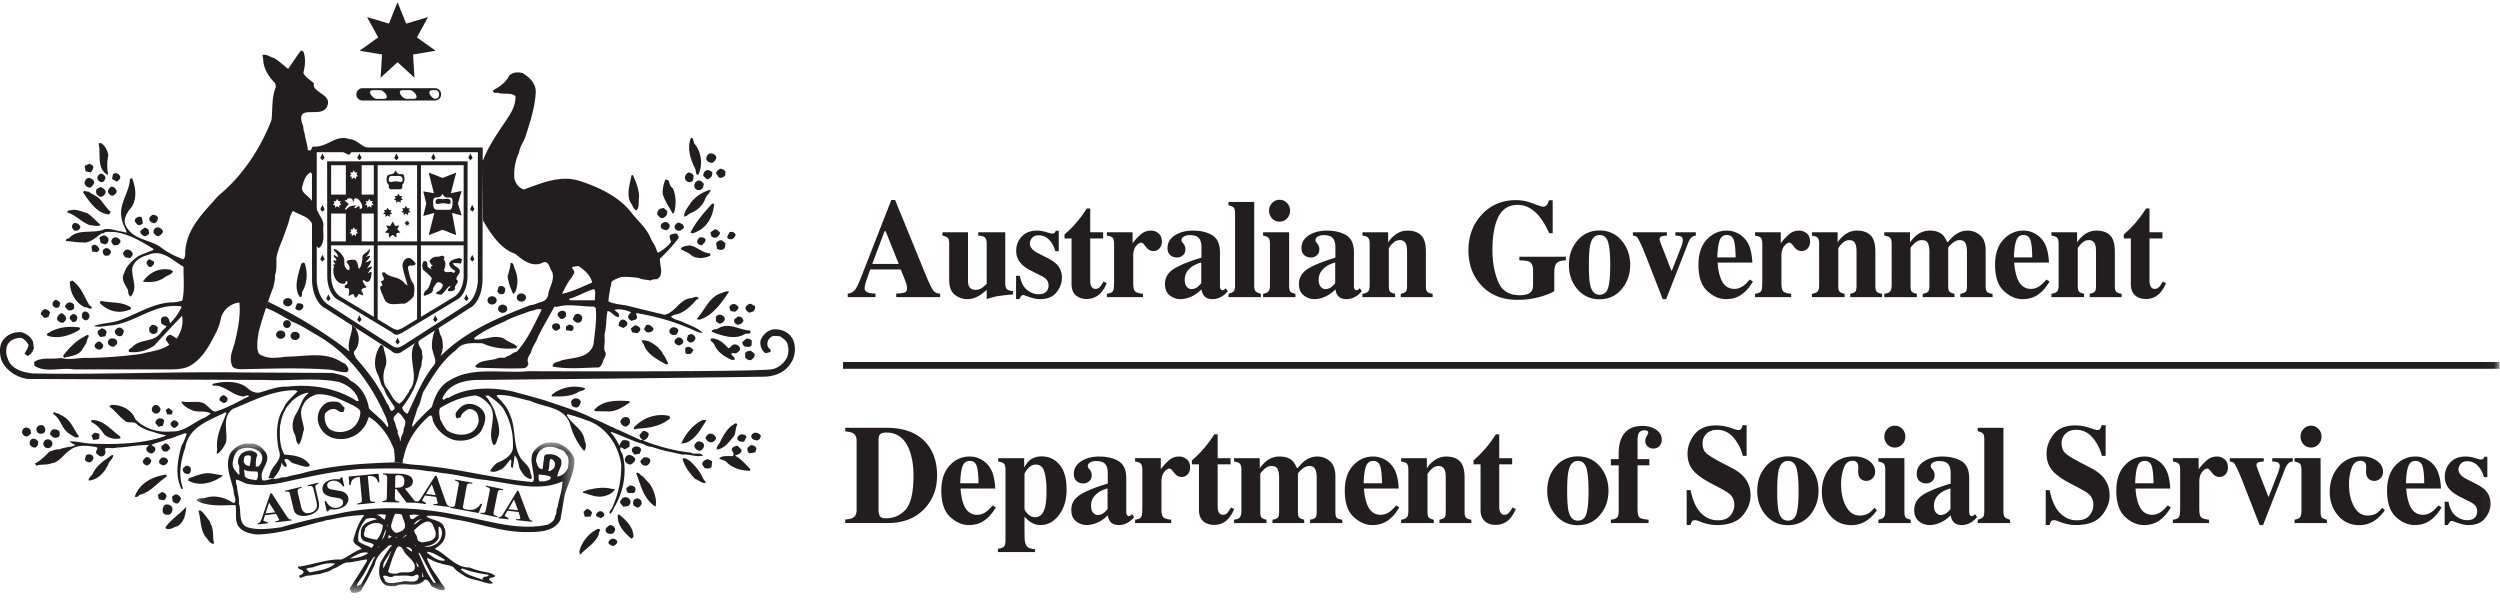 <svg xmlns="http://www.w3.org/2000/svg" xmlns:xlink="http://www.w3.org/1999/xlink" width="195" height="47"><defs><path id="a" d="M.07 12.406h29.487V.673H.07z"/><path id="c" d="M0 46.242h194.957V.166H0z"/></defs><g fill="none" fill-rule="evenodd"><path fill="#221E1F" d="M20.407 37.255l.11-.11-.11.11zM22.388 25.587a.307.307 0 0 1-.306-.311.304.304 0 0 1 .608 0 .307.307 0 0 1-.302.31zm14.084-13v-.003H25.516v.003l.01 8.954c0 .864.362 1.62.86 1.853L30.6 25.94c.092.11.23.175.382.175l.343-.133 4.28-2.587c.497-.233.86-.989.86-1.853l.008-8.954zm-8.261 2.593h.947v-2.294h-.947v2.294zm.26.8l.135-.147-.085-.153.177.019.107-.188.104.186.18-.017-.084.153.137.147-.173.03v.195l-.164-.124-.162.124v-.195l-.171-.03zm-2.645 2.851h1.15v-2.174h-1.15v2.174zm.192-3.151l.175.019.106-.188.107.186.178-.017-.084.153.134.147-.17.03v.195l-.165-.124-.162.124v-.195l-.17-.03.133-.147-.082-.153zm1.297 2.213l.178.019.105-.185.105.183.18-.017-.083.158.132.138-.171.038v.192l-.163-.124-.164.124v-.192l-.17-.038.136-.138-.085-.158zm.765-1.746l-.119-.078-.228.176-.108-.069.182-.153c-.71 0-.723.33-.839.33-.182 0 .159-.345.257-.449-.14-.022-.225-.204-.386-.294l.21.017c0-.075.055-.164.22-.164.32 0 .229.31.281.31.052 0-.002-.31.208-.31.318 0 .711.82.353.82-.154 0-.03-.118-.03-.136zm-.815-2.4l.135-.14-.085-.16.178.021.105-.19.105.186.18-.017-.083.16.132.14-.171.032v.196l-.163-.125-.164.125v-.196l-.17-.031zm-1.439 1.433h1.15v-2.294h-1.15v2.294zm3.332 9.537l-2.622-1.585c-.437-.303-.653-.835-.71-1.476v-2.522h3.332v5.583zm-.947-5.886h.947v-2.174h-.947v2.174zm4.322 6.066l-1.209.73h-.022l-.32.118-.322-.119-1.203-.73v-5.762h3.076v5.763zm-3.076-6.066h3.076v-5.945h-3.076v5.945zm6.708 2.825c-.06.641-.273 1.173-.711 1.476l-2.622 1.585v-5.583h3.333v2.522zm-3.333-2.825h3.333v-5.945h-3.333v5.945z"/><path fill="#221E1F" d="M28.98 21.186l-.301.122.335-.452c-.021-.142-.198-.018-.389.085.626-.904.225-.534-.123-.47.557-.605.408-.596 0-.407.322-.258.39-.567.343-.657-.302.41-.582.344-.582.722 0 .252-.09.66-.217.798-.16.178-.035-.668-.464-.668-.136 0-.46-.01-.556.158l.216.315c0 .088.082.335-.065.335-.146 0-.316-.314-.316-.461 0-.148-.009-.115-.009-.327 0-.357-.577-.86-.812-.86 0 .247.323.307.323.624-.135 0-.33-.26-.33-.098 0 .16.203.187.203.327 0 .139-.234-.05-.234.101l.16.238-.198.032.1.144c-.032.026-.062.103-.062.308 0 .71.438 1.04.761 1.04.226 0 .193-.164.22-.24.01.118.121-.059.121.152 0 .218-.22.118-.22.311 0 .248.35-.011.35.271 0 .338-.042.33-.042.46l.345-.162c.088.031.084.295.247.288l.214-.293.33.132c0-.33-.132-.188-.132-.415 0-.21.452-.168.38-.277-.059-.088-.099-.032-.15-.192.01.034-.351-.522.076-.237.453.299.503-.697.479-.747m11.684 2.34c.201 0 .363-.14.363-.32 0-.176-.162-.32-.363-.32-.198 0-.357.144-.357.32 0 .18.16.32.357.32m-1.457.877c.202 0 .361-.144.361-.32 0-.176-.16-.322-.36-.322-.198 0-.358.146-.358.323 0 .175.16.32.357.32m-17.311 2.023c.198 0 .361-.147.361-.325 0-.176-.163-.321-.36-.321-.2 0-.363.145-.363.321 0 .178.163.325.362.325m1.123.097c.196 0 .361-.145.361-.32 0-.179-.165-.326-.362-.326-.198 0-.359.147-.359.326 0 .175.16.32.36.32M54.188 11.23c.536.645.652 1.676.268 2.416-.21-.02-.172-.292-.21-.449-.381-.72-.688-1.637-.346-2.453.25.037.155.35.288.486m-45.738.874c-.113.47-.113 1.116 0 1.542l-.172-.078c-.743-.547-.399-1.618-.588-2.377l.19-.037c.341.235.495.565.57.95m47.382.063c.114.213-.094.425-.248.525-.173.038-.366-.06-.478-.215a.445.445 0 0 1 .23-.504c.189-.023.38.018.496.194m-48.546.855c-.038.176-.097.352-.247.428l-.365-.096-.077-.407.366-.178c.13.059.266.1.323.253m49.291.332v.31c-.135.175-.325.256-.513.175l-.212-.33c.037-.155.19-.29.324-.35.172 0 .287.098.401.195m-1.092.02c.155.076.04.272.02.389-.094.098-.23.252-.399.193l-.25-.232c0-.195.078-.389.27-.448.15-.04.248.041.36.098m-1.394.289c0 .22.02.49-.228.528-.232.078-.382-.116-.44-.272a.464.464 0 0 1 .289-.469c.151 0 .285.098.379.213m-44.724.099c.058.194-.132.313-.248.41l-.384-.216.079-.37c.19-.174.477-.037.553.176m-1.148.06c0 .156-.075.309-.206.369-.155.06-.307-.06-.384-.176-.096-.193.018-.369.172-.447.212-.079.343.114.419.254m41.249.078c.189.407.345.895.383 1.4-.078.369.056.86-.21 1.11-.268-.095-.286-.427-.459-.601-.345-.684-.04-1.48.075-2.146.154-.054.154.14.212.236m-42.147.231c.057.235-.112.353-.25.49-.226.06-.38-.116-.476-.274a.482.482 0 0 1 .25-.463c.19-.022.38.073.476.248m45.164.566c.247.566.269 1.248.096 1.873l-.117.097c-.264-.526-.647-1.015-.781-1.58 0-.406.077-.78.23-1.11l.268.137c.019.216.114.466.304.583m2.408-.351c-.018.196-.094.41-.286.47-.193.037-.382-.02-.442-.235-.056-.193.06-.369.212-.467.208-.114.422.077.516.232m-46.654.608a.42.42 0 0 1-.287.369c-.153.116-.266-.082-.402-.14-.059-.153-.095-.294 0-.45l.306-.153c.174.1.344.175.383.374m.841-.101c.077.196-.135.294-.21.388-.231.081-.345-.094-.44-.232-.038-.193.074-.312.209-.428.23-.059.345.1.441.272m46.347-.058c-.019.254-.4.505-.439.763-.21.522-.67.912-1.183 1.087-.118.098-.267.232-.442.255-.039-.39.306-.741.52-1.092.398-.526.954-.854 1.544-1.013m-47.57.819c.285.33.44.62.782.914l-.134.196c-.935-.058-1.566-1.033-2.025-1.716.058-.213.305-.037.44-.054.325.252.688.329.936.66m47.839.272c-.038.838-.44 1.693-1.184 2.103-.21.08-.44.293-.65.157.401-.84 1.013-1.521 1.68-2.26h.154m-3.667.564c.056.293-.097.466-.327.564-.209.022-.342-.154-.438-.31a.413.413 0 0 1 .266-.43l.23-.056.27.232m-45.223.175c.364.253.685.606 1.034.917-.252.176-.557.018-.844.018-.65-.232-1.088-.799-1.757-.99.02-.217.268-.14.402-.199.42-.036.762.156 1.165.254"/><path fill="#221E1F" d="M27.27 10.859c-1.07-.426-1.778.701-2.865.568l-.172.31-.212-.017c-.056-.472-.21-.897-.266-1.345-.115-.197-.058-.468-.153-.663-.61-1.694 1.49-.41 1.91-1.402.364-.857-.706-.955-1.032-1.559v-.255c-.305-.307-.63-.406-.82-.817.13-.485.19-1.012.056-1.5-.019-.116-.095-.27-.264-.213-.368.506-.634.914-.979 1.405-.362-.274-.706-.625-1.125-.86-.285-.04-.555-.331-.878-.213l.055.29c.02.761.402 1.365.939 1.908l.053.296c-.34.797-.245 1.712-.34 2.57-.86 2.22-2.255 4.362-4.146 5.901-1.09 1.248-2.391 2.454-2.563 4.167-.054.271.04.604-.17.8-.632-.234-1.26-.546-1.777-.955-.88-.624-2.14-.546-2.714-1.675-.228-.448.058-.895.269-1.228.648-.623.553-1.734.212-2.49l-.155.095c-.057 1.147-.956 1.948-.612 3.213.08.37.267.604.364.956l-.442-.098c-.418-.059-.839-.236-1.278-.176-.88.41-2.082-.096-2.79.72-.113.022-.267.04-.229.216.422 0 .822.116 1.244.095.666.118 1.104-.445 1.564-.702h.115c.19-.193.515-.078.766-.116 1.2.14 2.138.723 3.132 1.326v.078c-.381.177-.821.292-1.204.507-.44.331-.936.758-1.07 1.301-.306.49.095.92.288 1.325.017.196.036.431.209.51.61-.665.037-1.483.132-2.24.155-.587.689-.858 1.242-1.015 1.09-.466 1.876.428 2.752.934-.018.898.098 1.757-.095 2.633a2.446 2.446 0 0 1-.897.138c-1.51.112-2.695.95-4.051 1.418-.611.214-1.338.194-1.95.429.48.137.977-.039 1.471-.057 1.871-.275 3.307-1.738 5.333-1.48l.037.058c-.23.485-.535.897-.897 1.264-.06-.214-.079-.39-.27-.506-.152-.075-.323 0-.438.155v.294c.094.176.25.215.42.272-.04.174-.247.253-.362.411-.536.916-1.625.544-2.256 1.187-.093.135-.438.214-.285.43a2.857 2.857 0 0 0 1.967-.51c.707-.797 1.45-1.557 2.16-2.314.113.62-.059 1.262-.42 1.77-.174-.096-.308-.235-.516-.29-.194.037-.327.232-.345.387l.285.39c-.648.467-1.469.506-2.215.72-1.392.176-2.75.294-4.164.31-.669-.037-1.432.196-2.064 0-.724.136-1.509-.097-2.103.314l.022.292c.877.585 2.081.115 3.076.29h7.524c.555-.015 1.11-.035 1.548-.29.976-.565 1.51-1.58 2.009-2.57.191-.353.323-.762.399-1.17a1.67 1.67 0 0 1 1.434-1.188c.094 1.013-.096 2.028-.325 2.962-.115.62-.516 1.226-.268 1.889.059.311.383.311.63.352 2.312-.04 4.625-.139 7.068.037.44.079.823.214 1.3.194l.114-.194c-.054-.215-.208-.487-.457-.546l-.269-.155c-1.222-.703-2.693-.33-4.126-.314-.743.081-1.49.217-2.122-.213-.284-.35-.076-1.46-.076-1.46 0-.44 1.053-3.507 1.187-3.759.038-.293.152-.566.114-.895.154-.39.115-.896.115-1.325.075-.624.382-1.208.591-1.813.116-.29.212-.603.324-.894.116-.371.156-.721.384-1.013.623.398 1.232.389 1.53 1.103l.266 1.624.21.174c.496-.33.344-1.07.344-1.576.115-.603-.304-.899-.48-1.423l-.351-.562c-.077-.43-1.001-.725-.793-1.25.114-.447.229-.859.65-1.108l.092.135.231-.159.026-1.63c.617-.005 1.543.076 2.171.076.173.059.307.197.499.214l.152-.214 1.547-.305c-.657.077-1.058-.691-1.682-.691m1.681.691l.143-.027-.143.027z"/><path fill="#221E1F" d="M12.31 16.976c.02.236-.114.373-.287.45-.151-.06-.266-.077-.362-.236-.076-.214.115-.37.269-.447.151.04.343.057.38.233m-1.24 0l.075.45c-.135.115-.344.212-.457.055-.117-.115-.231-.25-.134-.408.134-.136.363-.252.515-.097m26.594.214l.015.03m14.544.301c.075.218-.095.371-.25.448-.19-.059-.44-.096-.44-.35.019-.156.154-.253.287-.29.174-.06.325.074.403.192m1.012-.041c.057.1.19.26.038.353l-.192.157c-.211.036-.4-.038-.456-.235-.04-.214.133-.31.285-.407l.325.132m-46.961.238c-.075.233-.268.33-.513.251l-.156-.251c.019-.14.06-.273.21-.33.23.015.403.115.46.33m6.439.33c-.02.153-.192.293-.326.371-.19.018-.324-.136-.42-.273 0-.157.076-.352.23-.391.211-.076.438.078.516.293m-1.127-.138l.056.314c-.114.098-.288.273-.477.157-.116-.098-.248-.18-.21-.372l.286-.233c.152-.037.231.057.345.135m44.571.235c0 .154-.155.313-.25.369a.379.379 0 0 1-.422-.096l-.074-.296.363-.25c.172.038.29.153.383.273m1.223.176c-.057.176-.19.33-.364.35-.114-.02-.327-.058-.286-.235l.172-.314c.19-.097.42 0 .478.199m-48.93.27c.041.234-.037.39-.229.47l-.362-.099-.097-.39c.04-.175.212-.136.326-.215.171.022.268.1.362.234m.937.176c.057.157-.115.215-.152.332l-.343.04c-.135-.118-.288-.292-.156-.467.156-.292.556-.138.65.095m45.644-.095c.02.193-.152.33-.27.446a.325.325 0 0 1-.38-.234c-.02-.156.076-.27.208-.37.173-.018.345 0 .442.158m1.567.31c-.04.176-.02.369-.212.485-.151.04-.343.022-.458-.074l-.075-.41c.094-.158.265-.274.457-.237l.288.236m-48.871.41c.077.154-.096.192-.153.273l-.383-.043-.058-.368c.174-.33.517-.096.594.138m47.667.367l.018.177c-.458.234-1.145.293-1.546-.078-.232-.193-.518-.274-.766-.429.097-.252.441-.235.689-.292.552.08.993.604 1.605.623m-46.751-.176c.04.157-.076.214-.113.331l-.326.038c-.17-.115-.248-.332-.134-.486.21-.214.46-.096.573.117m1.68.117c.078.176-.035.332-.19.427l-.364-.056c-.094-.136-.267-.292-.094-.451.17-.29.516-.134.648.08m22.092.825c-.038.388-.672-.056-.582.461.09.37.164.814.382 1.094.176.256.09.665.07.982-.161.275-.434.478-.726.627-.544-.057-1.344.276-1.596-.409-.109-.29-.31-.59-.31-.923l.183-.094-.126-.331c.617-.11-.255-.666.272-.703.435.465 1.143.313 1.523.815l.273.24c-.074-.462-.29-.929-.364-1.425a.652.652 0 0 1 .218-.65c.328-.257.601.113.783.316m-20.408-.125c.057.198-.096.313-.211.409-.173.081-.267-.114-.345-.21-.057-.2.078-.296.19-.39l.366.19m11.784.199c.23.757.156 1.539-.226 2.18-.018.156.037.408-.173.39-.517-.72-.132-1.734.076-2.492.04-.195.268-.276.324-.078m16.356.369c.266.547.286 1.263.039 1.812l-.154.156c-.21-.451-.383-.897-.438-1.382.094-.352.207-.663.228-1.035.268-.058.248.29.325.449m-26.653.213c-.113.233-.437.292-.65.448-.457.35-1.125.43-1.698.333.495-.703 1.261-1.112 2.179-.916l.169.135m-7.85.703c.706.506.896 1.207 1.319 1.908.055.078.25.098.169.254-.152.117-.304-.118-.514-.08-.727-.333-1.186-1.15-1.165-2.004l.191-.078m33.756.601c.021.198-.018.392-.17.45a.346.346 0 0 1-.438-.235l.093-.31c.153-.159.422-.078.515.095"/><path fill="#221E1F" d="M47.464 23.52c0-.37.096-.722.135-1.07a.72.72 0 0 0 .074-.41c.46-.625 1.395-.429 2.12-.369.288.154.651.136.958.213.134-.097.323-.115.48-.097.606-.333.209-1.054.245-1.616l-.23-.586-.15-.39-.308-.523c-.323-.86-.956-1.344-1.489-2.026-.974-1.286-2.504-2.008-4.033-2.516-1.506-.52-3.038.158-4.392.647-.42-.119-.633-.448-.747-.821a3.943 3.943 0 0 1 .364-2.066c.056-.484.383-.856.517-1.301.343-1.09.705-2.163.78-3.35.04-.723-.496-1.227-1.029-1.537-.365-.102-.783-.079-1.053.213-.245.527-.782.876-1.241 1.128-.038.333.364.12.496.233.42.08.901-.055 1.244.216.036.78-.403 1.421-.804 2.007-.65.973-1.336 1.966-1.738 3.039l-.075-.081.091 4.761c.61 1.025 1.37 2.199 2.507 2.581.608.505 1.374 1.11 2.194.663.44-.135.48.49.691.741.229.72-.29 1.226-.326 1.888l-.498 1.073c-.572 1.131-1.088 2.337-1.967 3.293-.285 0-.457.31-.745.328-.153.217-.458.06-.65.135-.59.257-1.432.101-1.833.666l.153.097c1.164.017 2.463.098 3.707.036a.46.46 0 0 0 .304-.369c-.17-.329.058-.621.212-.878.093-.466.4-.76.535-1.206.4-.8.858-1.576 1.298-2.375l.592-.975c.134-.33.363-.74.591-1.091.153-.154.23-.33.344-.527.02-.193-.075-.269-.191-.406.135-.139.347-.1.517-.139.478.293.975.763 1.072 1.287l.17.505.076.236-.038.642.076.605c.095.934-.076 1.89-.172 2.822-.325 1.13-1.605 1.015-2.521 1.267-.229.154-.67.08-.67.47 1.109.23 2.407.096 3.593.075.19-.076.23-.252.325-.428.037-.255.287-.468.21-.74-.21-.274-.02-.7-.077-1.073v-.37c.154-.563.115-1.242.229-1.792l.077-.738m9.4-.761c-.612.874-1.26 1.874-2.33 2.182l-.193-.058c.65-.701.994-1.793 2.007-2.047.152-.077.363-.153.516-.077m-52.157.954c-.096.078-.02.253-.191.273-.153.077-.324-.02-.4-.177-.077-.19.094-.387.247-.425.153.078.309.135.344.33m5.503.273c.058.176-.135.176-.23.214-.803.293-1.624.02-2.197-.568l.076-.17c.784.191 1.702.037 2.351.524m-4.45-.254l.035.294c-.114.174-.285.211-.476.174l-.25-.253c.02-.197.172-.315.327-.367.15.017.267.052.363.152m17.901.1c.037.176-.114.293-.23.368a.379.379 0 0 1-.4-.156l.132-.368c.173-.044.44-.023.497.156m33.931.078c.056.194-.115.29-.249.407l-.362-.06-.095-.31c.077-.177.244-.255.438-.234l.269.197m1.26-.078c.115.176.02.31-.076.447l-.345.116c-.116-.116-.269-.175-.286-.35 0-.156.17-.275.286-.332.19-.081.269.12.421.12m-54.946.562l-.133.333-.305.08-.29-.314a.506.506 0 0 1 .345-.39c.154.038.326.116.383.291"/><path fill="#221E1F" d="M44.14 24.397l.02.254c-.116.158-.267.291-.461.195-.112-.116-.246-.235-.19-.411.154-.213.478-.291.631-.038m-37.16.293c-.038.134-.094.273-.266.288-.173.022-.231-.132-.325-.21 0-.178-.02-.353.152-.45.23-.08.439.117.439.373m-1.834.039c.056.192-.077.33-.19.426-.23.08-.419-.097-.517-.272.02-.177.152-.389.344-.45.173 0 .268.199.363.296m40.254-.04c.04.195-.018.391-.21.467-.23.079-.421-.119-.517-.272.096-.155.115-.37.346-.408.171 0 .286.077.382.214m-39.356.077l-.097.292-.266.076-.25-.273c-.017-.196.114-.29.25-.367.19-.02.308.115.363.272m50.492.154c-.056.159-.17.235-.324.313-.15.039-.249-.099-.36-.154l-.02-.35c.19-.334.704-.177.704.19M57.99 25c-.057.214-.267.312-.459.332-.17-.08-.36-.215-.226-.447l.226-.177c.23-.075.402.101.458.292m-9.073.136c.095.254-.133.33-.286.451l-.365-.158a.457.457 0 0 1 .268-.507c.173 0 .266.078.383.214m-5.253.236l.037.231c-.113.08-.266.273-.44.158-.133-.079-.228-.195-.189-.37.095-.216.496-.234.592-.019m1.068.137c.021.152-.019.233-.151.309l-.42-.057-.02-.294.247-.156c.137.04.286.04.344.198m-32.421.018l-.037.368c-.097.121-.306.218-.478.099-.19-.078-.173-.333-.134-.485.115-.042.115-.176.269-.176.17.018.266.096.38.194m38.65.077c.039.198-.154.273-.288.312-.227.077-.343-.098-.438-.256l.152-.287c.268-.121.441.075.575.23m-1.032.001c.076.198-.135.29-.21.389l-.42-.077-.098-.29.309-.253c.17 0 .343.094.419.23m8.616.237c.038.273-.305.138-.44.211-.8.49-1.833.118-2.599-.175.058-.25.346-.155.497-.25.823-.528 1.663.116 2.483.153l.059.061m-52.29-.236l-.078.139c-.707.426-1.623.72-2.463.448l-.076-.12c.704-.527 1.64-.66 2.56-.527l.057.06m46.653.138c0 .154-.078.29-.191.371-.19.056-.438 0-.495-.217-.058-.154.095-.31.245-.37.136 0 .363.018.441.216m-43.234.076c-.075.16-.038.308-.23.39-.19.078-.419-.096-.474-.252-.062-.214.093-.273.19-.37.226-.119.401.055.514.232m-1.356.098l-.097.311-.379.06c-.134-.117-.27-.255-.211-.47l.305-.214c.172.039.342.118.382.313m45.928.451a.41.41 0 0 1-.305.346c-.153.022-.288-.095-.364-.195l.076-.369.247-.098a.413.413 0 0 1 .346.316M6.903 26.15c.06.157-.075.218-.094.332-.058.333-.269.545-.42.835-.365.45-.88.45-1.395.587l-.076-.157c.551-.72 1.146-1.285 1.93-1.634l.055.037m46.388.43c.037.236-.154.27-.287.367a.426.426 0 0 1-.381-.234c-.06-.213.134-.292.246-.389.192-.038.366.097.422.256m-44.188 0l.057.096c-.02.213-.173.27-.288.371a.523.523 0 0 1-.422-.196c-.075-.175 0-.39.193-.448.172-.019.4 0 .46.177m47.705.582c.19-.02.225-.25.439-.292.191-.04.362.077.455.217.08.23-.093.347-.245.444-.135.1-.424-.115-.403.138.135.098.25.235.268.388l-.23.021c-.555-.232-1.146-.621-1.376-1.208-.076-.177-.44-.31-.231-.468.557-.035 1.015.414 1.323.76m1.832-.602l-.021.368c-.095.196-.379.119-.553.099-.094-.099-.19-.198-.151-.351l.285-.255c.172-.037.309.04.44.139m-6.936 1.05c.175.213.342.547.422.779l-.171.037c-.65-.37-1.491-.78-1.74-1.555l-.191-.311c.494-.099.976.27 1.318.544.135.197.287.292.362.506m-43.671-.74c.074.177-.078.31-.174.39-.21.04-.324-.04-.44-.155-.133-.215.116-.393.27-.467.153-.02.247.135.344.232m46.059.447l-.191.272c-.15.02-.305.08-.438-.059l-.019-.35c.209-.269.514-.057.648.137m4.759.272c.058.235-.116.39-.268.488-.192.06-.344-.075-.458-.173v-.374c.132-.114.305-.213.494-.134l.232.193m-13.22 2.689c0 .235-.422.177-.593.353-.594.31-1.3.31-2.006.289v-.113c.686-.586 1.68-.803 2.6-.529m-27.875.839c-.02.175-.118.271-.29.331l-.324-.194c-.076-.234.116-.335.25-.432.171.023.325.16.364.295m27.548.213c-.04.174-.096.371-.286.448-.174.042-.287-.057-.423-.134l-.056-.314a.41.41 0 0 1 .765 0m3.803.079c-.478.312-1.015.684-1.644.684l-1.032-.02-.095-.082c.632-.778 1.778-.778 2.771-.698v.116m-36.588.466c0 .175-.077.314-.247.37-.192.04-.326-.036-.4-.172-.079-.176 0-.351.15-.45.21-.138.42.099.498.252m.954.198l-.075.256h-.362l-.116-.339.227-.17zM6.16 34.035c-.193.235-.497-.054-.707-.172-.67-.389-.65-1.148-1.32-1.599.076-.231.248.02.383-.02l.4.216c.652.37.803.994 1.243 1.575"/><path fill="#221E1F" d="M61.85 26.482c-.306-.566-.822-.8-1.435-.8-.495.039-.86.369-1.069.8a.992.992 0 0 0 .363 1.071l.384-.096c.095-.256-.173-.256-.212-.45-.076-.271.02-.507.212-.683.19-.197.517-.097.742-.097.232.157.46.29.575.567.115.33.115.7 0 1.029-.21.488-.686.876-1.183.978-1.587.23-18.992.153-18.992.153-2.043.195-4.375-.389-6.132.702-.8.39-1.202 1.285-1.414 2.084-.515.47-1.07 1.013-1.492 1.537l-.055-.057c.095-.467.306-.878.4-1.344.287-.391.287-.915.497-1.345.729-1.188 1.414-2.395 2.542-3.23.478-.648 1.317-.528 2.045-.528.782.369 1.7.487 2.654.389l.057-.135c-.267-.254-.706-.351-1.011-.606-.765-.37-1.49.12-2.294.06l-.057-.114c.726-.55 1.548-.939 2.369-1.286.667-.373 1.376-.566 2.084-.842.285 0 .552-.25.819-.075l1.014-.273.153.059c.858-.296 1.947-.022 2.924-.037l.132.115.917.23c.346.044.498.45.86.472.192-.274-.21-.391-.306-.566.42-.1.899.018 1.281.193l-.19.215c-.115.215.054.37.227.45l.325-.1c.248-.176-.021-.35.06-.507 1.412.252 2.768.606 4.069 1.171.362.117.704.392 1.104.37-.4-.37-.952-.566-1.451-.781-.325-.197-.782-.212-1.032-.484l.25-.137c.65-.077 1.204-.566 1.662-1.091.038-.117.249-.078.231-.234-.174-.195-.46.059-.689.038-.804.156-1.147 1.111-1.95 1.287-.974-.235-1.967-.471-2.94-.72-.48-.082-.994-.12-1.434-.313l-1.07-.098h-1.95l-.057-.117c.69-.174 1.28-.584 1.968-.76l5.121-2.376a12.628 12.628 0 0 0 1.452-1.597.367.367 0 0 0-.212-.37l-.382.08c-.227.175 0 .39 0 .602-.227.31-.593.583-.878.759l-5.27 2.396c-.767.33-1.53.703-2.333.877l-1.108.175c-.076.233-.267.37-.477.447-.306.059-.555.254-.88.254-2.483.975-5.062 2.009-7.03 3.993.114-.233.173-.526.192-.818-.042-.292-.019-.623-.213-.855l-.138-.537-.28.185c-.174.43-.327 1.207-.151 1.656.056.35.341.76.076 1.07-.92 1.13-1.435 2.495-2.047 3.777-.229-.038-.342-.251-.438-.464.65-.84 1.164-1.773 1.357-2.846l.17-.467c-.036-.31.17-.621.02-.877.123-.424-.56-.816-.123-1.092l-.362.175c-.821 1.093.429 2.728-.507 3.783v.075c-.269.352-.404.704-.766.934-.459-.193-.63-.72-.898-1.109-.42-.406-.42-1.247-.171-1.811.171-.563-.115-1.052-.173-1.559l-.192-.117c-.456.605-.63 1.561-.266 2.278.192.352.21.837.498 1.133.17.565.515.933.819 1.44.077.194-.111.236-.208.333-.212-.14-.173-.45-.364-.588-.631-1.361-1.452-2.453-2.444-3.565-.04-.173-.212-.33-.116-.525.362-.348.438-1.028.25-1.48l-.134-.312-.288-.231c.037.679-.401 1.281-.21 2.005v.04a36.231 36.231 0 0 0-6.36-3.891l-.176.495c.56.14 2.047 1.06 2.047 1.06.669.252 1.278.661 1.91 1.032 2.597 1.458 4.316 3.872 5.48 6.562.022.215.213.448.08.66-.402-.62-.974-.971-1.453-1.478-.137-.916-.668-1.793-1.45-2.162-.29-.43-.897-.467-1.378-.606l-6.953-.037c-5.656-.081-10.813.176-16.431.077C1.784 29.052.83 28.78.6 27.942c-.154-.295-.154-.8 0-1.071.21-.371.59-.487.972-.526.306.039.517.33.65.544 0 .253-.21.488-.307.7l.232.177c.248-.097.439-.37.495-.624l-.056-.429c-.114-.406-.535-.697-.897-.797-.478-.04-.978.1-1.302.45-.456.39-.44 1.091-.305 1.636.305.855 1.206 1.438 2.065 1.557l18.588.079c1.816.095 3.858-.217 5.696.156.665.21 1.373.719 1.544 1.48l-.133.018c-1.508-.992-3.497-1.365-5.425-1.131-.766-.037-1.453.254-2.138.449-.365.078-.71-.097-.939-.31-.687-.625-1.892-.588-2.769-.352l.017.137c.937-.08 1.491.737 2.333.834.19.042.344-.173.514-.016-.876.427-1.717.934-2.654 1.206-.288-.059-.441-.33-.669-.485-.363-.41-1.033-.236-1.529-.274-.17.038-.324-.076-.44 0 .154.311.496.487.823.64.479.22 1.03-.014 1.472.274l-.402.276c-.9.35-1.644 1.17-2.637 1.11-1.05.114-2.12-.197-2.83-.936-.302-.76-1.087-1.17-1.928-1.129l-.114.137c.42.254.745.758 1.166 1.053.267.327.784 0 1.03.366.363.255.822.468 1.243.547.306.136.65.193.994.272l-.134.075c-1.74.588-3.744.645-5.695.57-.572-.022-1.128-.198-1.7-.175.099.111.287.212.459.273a1.152 1.152 0 0 1-.515.153c-.23.059-.497.08-.727.193-.306-.017-.572.102-.82.199-.327.346-.708.72-1.088.892l.077.194c.36-.153.82-.035 1.182-.194.63-.057.994-.76 1.49-1.05.534-.426 1.298-.33 1.95-.234.38.097-.04.253.075.507.154.134.288.292.498.23l.132-.096c.115-.152.097-.33.019-.485.268-.175.63.02.92-.097.723-.02 1.449-.177 2.158-.195l.363-.017c-.06.153-.25.176-.174.387.04.176.23.255.383.29.192-.076.362-.214.287-.465l-.287-.212c.401-.199.86-.256 1.258-.45a3.71 3.71 0 0 0 .804-.272c.252-.021.461-.254.69-.157a4.149 4.149 0 0 1-.403.935c-.302 1.032-.535 2.397 0 3.39l.117-.041c-.404-1.031-.174-2.222.172-3.193.266-1.655 1.948-2.14 3.151-2.763l.057.074c-.324.86-.802 1.676-.726 2.71.038.173-.076.346 0 .465.325-.176.533-.564.705-.897.135-.875-.36-1.964.518-2.607 1.568-.623 3.038-1.443 4.853-1.462l.209.078c-.381.428-.934.837-1.109 1.363-.61.856-.592 2.318-.32 3.372.169.6-.347.933-.595 1.396-.119.17-.153.455-.261.645l.377.04c.322-.35.629-.779.648-1.284.038.195.21.35.362.39.135-.216-.116-.37-.133-.587.306-.174.442.216.687.292.402.1.746.274 1.165.274l.135-.136c-.42-.662-1.26-.781-1.987-.817-.382-.642-.382-1.444-.344-2.222.077-.408.153-.836.381-1.206.096-.273.364-.529.537-.74a2.64 2.64 0 0 1 1.204-.662h.055l.02.057c-.517.408-.575.973-.879 1.48-.324.488-.479 1.152-.17 1.696.114.251.058.64.323.816.248-.352.268-.8.401-1.184-.057-.645-.439-1.25-.077-1.872.193-.489.594-.683 1.033-.859 1.049-.097 1.968.448 2.885.859.192.136.514.252.554.528-.021.523-.306 1.048-.707 1.301-.516.311-1.262.352-1.74-.02-.288-.292-.4-.798-.306-1.188.213-.232.499-.425.842-.311.19.1.364.292.611.175l.077-.31c-.21-.117-.287-.411-.575-.45-.362-.057-.8-.039-1.048.215a1.388 1.388 0 0 0-.441 1.366c.137.619.592 1.07 1.186 1.245.878.213 1.795-.06 2.35-.817.229-.256.282-.527.42-.84.916.567 1.604 1.56 1.966 2.572 0 .332.096.68.019.974l.67.058c-.057-.155 0-.33.058-.467.248-1.285 1.03-2.358 1.966-3.196.323-.195.25.255.323.392.29.742.959 1.264 1.665 1.477.801.139 1.567-.057 2.063-.679.25-.467.555-1.151.132-1.636a1.311 1.311 0 0 0-1.05-.509c-.496 0-.8.353-1.049.722 0 .156-.021.33.114.41l.286-.096c.04-.295.285-.431.517-.587.21-.116.438 0 .613.12.208.172.245.467.265.758-.038.37-.286.762-.63.916-.554.288-1.356.155-1.834-.177-.23-.25-.366-.543-.537-.856-.034-.31-.152-.584 0-.894.842-.51 1.722-.879 2.736-.976.398.075.741.351 1.01.641.878.918-.192 2.224.42 3.235.23-.04.23-.35.326-.545.286-.702-.079-1.46-.25-2.142-.23-.43-.362-.8-.725-1.151l.228-.038c.402.272.842.586 1.167 1.013.553.918.84 2.007.746 3.192-.153.585-.765.858-1.245 1.073-.19.156-.418.389-.514.624.229.134.556 0 .781-.102.365-.133.576-.6.825-.815l.036.118c.019.216-.093.505.098.564.094-.271.113-.663.17-.994.248.274.288.623.366.972.17.353.456.82.916.88.112-.174-.022-.35-.057-.508-.058-.486-.46-.74-.728-1.091-.667-.933-.363-2.395-.878-3.441-.19-.569-.593-.98-1.032-1.447l.075-.075c.936-.021 1.72.289 2.58.467 1.05.526 2.578.408 3.075 1.788.21.78.556 1.503 1.089 2.104l.06-.04c.114-.19.114-.52 0-.719-.115-.974-.955-1.207-1.396-2.025l.056-.077c.46.135.937.251 1.395.448 1.53.43 2.598 1.95 2.792 3.525 0 1.247-.232 2.278-.71 3.33-.057.155-.322.33-.15.468.207-.156.247-.412.362-.588.631-1.066.956-2.549.631-3.911-.02-.252-.306-.45-.175-.698l.328.17.363-.212v-.353c-.118-.171-.363-.171-.553-.133-.096.116-.214.272-.229.425-.193-.33-.385-.759-.69-1.029l.037-.06c.86.294 1.644.72 2.522.955.191.117.4.214.67.214.745.295 1.566.41 2.35.605.573-.06 1.05.213 1.624.079v-.043l-.022.02c-.206-.27-.667-.02-.916-.213-1.317-.138-2.577-.485-3.76-.953l.15-.038c.192-.102.325-.278.305-.489a.51.51 0 0 0-.437-.215l-.288.33c.018.157.152.332.288.374l-.175.015c-.592-.271-1.163-.523-1.737-.796-.21-.036-.38-.212-.592-.255-.44-.215-.879-.426-1.317-.602-1.224-.642-2.578-.993-3.879-1.462-.286-.078-.556-.157-.822-.231-.478-.138-.955-.254-1.432-.393-1.626-.409-3.804-.443-5.217.448-.228-.076-.36.293-.48.059.402-1.07 1.569-1.421 2.618-1.458 7.662-.08 14.846-.14 22.393-.255.877 0 1.74-.313 2.196-1.111.326-.465.383-1.266.135-1.79M31.473 33.67c-.077.232-.231.426-.21.68l-.077.038c.056-.292-.23-.466-.152-.78-.155-.233-.155-.523-.288-.777-.17-.313.153-.45.288-.664.266.118.362.373.553.608.116.327-.132.583-.114.895"/><path fill="#221E1F" d="M52.203 32.44l.075.174c-.668.606-1.605.782-2.558.819l-.25.063-.036-.138c.684-.763 1.737-1.149 2.769-.918m-3.078.313c.076.274-.093.43-.304.524-.212-.017-.326-.153-.421-.309-.06-.157.076-.236.134-.333.151-.154.516-.154.591.118m-36.317.04l-.096.407-.343.097-.25-.292c0-.174.097-.273.25-.37.152 0 .322-.021.44.158m-3.422 1.263v.138a1.48 1.48 0 0 1-1.241-.291c-.267-.391-.573-.78-1.014-.973v-.177c.956 0 1.53.779 2.255 1.303m45.719-1.28c-.44.657-.822 1.477-1.607 1.766l-.362.063c.308-.742.955-1.543 1.703-1.853l.266.024m-41.19.23c.019.214-.132.255-.267.37-.156.019-.231-.098-.325-.217-.077-.19.094-.27.19-.365.153-.042.324.075.402.212m43.599.117c-.174.253-.098.624-.269.895-.382.45-.71.956-1.32 1.05-.094-.19.138-.388.231-.563.267-.582.65-1.244 1.26-1.5l.098.118m-54.048.175c.054.135.112.272 0 .43a.454.454 0 0 1-.442.077.363.363 0 0 1-.15-.469c.112-.176.456-.274.592-.038m-1.091.234l.057.273-.268.23c-.21.043-.341-.076-.438-.25-.02-.176.038-.332.19-.41.173-.077.364.02.46.157m2.253.118c.042.155.076.428-.153.466-.268.118-.42-.082-.572-.236 0-.172.095-.31.229-.384.191-.022.363 0 .497.154m3.132.252c-.018.132.02.332-.133.368l-.366.043-.132-.354.27-.212c.113.058.288 0 .36.155m51.584.133c-.056.14-.133.317-.287.317-.172-.023-.344-.04-.44-.215-.074-.214.096-.332.252-.39.188 0 .439.077.475.288m-3.494.103c.02.153-.154.27-.232.329-.266.116-.493-.079-.59-.292a.495.495 0 0 1 .324-.35c.249-.02.385.114.498.313m2.369-.042l-.173.334c-.154.055-.345.037-.458-.08-.174-.156-.039-.293.075-.41.173-.099.497-.076.556.156m-55.252.334c.04.212-.038.406-.228.484-.175 0-.364-.095-.422-.272-.021-.175.037-.35.19-.407.19-.06.345.056.46.195m51.927.212c.057.214-.056.407-.27.508-.148.038-.246-.041-.36-.138-.078-.098-.174-.31-.02-.406.151-.293.535-.176.65.036m-41.648.215c.076.212-.152.252-.21.368l-.287-.017c-.097-.12-.21-.234-.154-.409l.247-.194c.213-.063.29.133.404.252m45.754.133l-.093.293-.442.08c-.17-.097-.17-.255-.17-.428l.266-.216c.172 0 .381.08.44.27m-1.183.061c.075.233-.137.351-.288.41l-.21.08c.497.251.803.66 1.187 1.03v.155c-.69-.018-1.398-.194-1.896-.737-.132-.102-.36-.102-.513-.237.247-.254.708-.157 1.05-.174.248-.273-.287-.468.04-.7.114-.02.19-.14.342-.1l.287.272m-7.813.019l-.097.313-.42.08c-.096-.136-.25-.253-.19-.45.154-.291.648-.235.707.057m-42.72.682c-.057.178-.133.295-.323.314-.154-.019-.289-.076-.344-.234l.094-.313c.21-.172.593-.056.573.234m1.549-.254c0 .273-.289.43-.385.703-.285.642-.802 1.226-1.527 1.284-.074-.175.25-.384.325-.562.305-.663.917-1.015 1.47-1.425h.117m40.71.273c.018.217-.17.37-.323.448-.173.06-.305-.077-.401-.154-.156-.157-.06-.314.019-.47.228-.23.553-.038.705.176m1.186.138a.474.474 0 0 1-.344.426l-.192-.035c-.133-.08-.248-.195-.248-.352l.268-.273c.172-.019.457 0 .516.234m-38.937-.022c.02.218-.132.333-.285.413-.174.014-.288-.1-.363-.235-.038-.178.134-.294.228-.39.231-.08.288.096.42.212m1.32.081a.465.465 0 0 1-.363.332c-.134-.04-.285-.08-.343-.235-.022-.195.133-.294.267-.39.19 0 .398.077.439.293m41.726 1.361l.228.314c-.306.135-.554-.217-.84-.273-.46-.468-.805-.975-.994-1.559.171-.175.362.038.517.098.437.37.859.86 1.089 1.42m.704-1.361l-.038.428c-.112.194-.364.155-.533.116-.095-.116-.268-.272-.156-.447.061-.156.231-.195.365-.255l.362.158m-40.676.506c.024.154.06.389-.133.485-.17.038-.398-.02-.455-.233-.097-.235.112-.273.227-.391.152-.035.249.042.361.139m35.804 1.265c.269.391.46.876.498 1.383l-.02.367h-.075c-.86-.619-1.051-1.494-1.376-2.373l-.076-.193c.192-.176.324.177.517.234l.532.582m-33.318-.661l.018.038c-.762.548-1.832.879-2.713.351l.097-.176c.556-.175 1.09-.448 1.683-.368l.915.155m-4.356.094c-.65.412-1.241 1.208-2.042 1.404-.155.06-.252.272-.44.157.343-1.053 1.47-1.617 2.482-1.713v.152m36.547.879c.057.156 0 .372-.152.41h-.361c-.173-.08-.173-.254-.173-.393l.286-.212c.172.04.308.04.4.194m-1.585.099c-.114.275-.437.428-.687.506-.65.231-1.241-.078-1.815-.231.018-.158.21-.099.306-.196.631-.137 1.278-.276 1.948-.098l.249.02m-34.963.565c-.058.076-.076.253-.23.309l-.382-.08-.075-.348.306-.216c.192.021.344.14.381.335m1.129.171c-.06.118-.115.294-.266.373-.156.039-.27-.04-.386-.137l-.057-.39.268-.177c.19-.016.361.178.441.331m35.058.197c.016.158-.06.25-.135.369l-.42.08-.23-.273c-.115-.154.076-.254.134-.39.21-.176.552-.077.65.214m.84-.038l.038.273c-.115.095-.19.347-.42.251l-.229-.156c-.078-.194-.02-.485.23-.527.172-.053.286.1.38.159m-36.583.565a.533.533 0 0 1-.192.524c-.21.04-.48.04-.556-.212-.017-.196 0-.449.23-.565.192-.024.42.018.518.253m1.087-.078c-.037.545-.152 1.207-.69 1.516-.304.061-.61.352-.915.158v-.097c.402-.583 1.125-1.032 1.605-1.577m31.658.446l-.113.311-.46.025-.098-.392.25-.215c.173-.021.324.136.421.271m-29.746.898c.266.449.114 1.049.266 1.538-.325.038-.458-.33-.667-.524-.421-.585-.366-1.364-.555-2.047l.134-.04c.286.195.497.566.724.818l.098.255m30.701-.742c0 .155-.172.194-.268.294l-.364-.176c-.058-.193.097-.254.193-.352.189-.075.377.022.439.234m2.273 1.736l-.114.134h-.076c-.557-.504-1.109-1.07-1.033-1.848l.114-.023c.517.449 1.09.937 1.11 1.737m-1.436-.624c.02.153-.074.27-.172.37-.207.057-.533.038-.572-.254-.02-.193.193-.291.289-.387.226-.059.381.096.455.27m-1.26.409c-.268.72-.991 1.089-1.49 1.635l-.038-.29c.192-.739.763-1.462 1.471-1.753.307.037 0 .255.057.408m1.433.585c0 .176-.174.254-.266.35-.152-.02-.306-.058-.422-.215-.018-.195.135-.252.249-.35a.396.396 0 0 1 .439.215M33.936 6.879c.261 0 .47.215.47.478a.477.477 0 0 1-.47.485H28.27a.48.48 0 0 1-.473-.485c0-.263.213-.478.473-.478h5.665zm-4.006.831c.552 0 .029-.678-.267-.678h-.555c-.554 0-.027.678.268.678h.554zm2.32 0c.552 0 .03-.678-.266-.678h-.553c-.555 0-.032.678.266.678h.554zm1.711-.678h-.21c-.554 0-.084.678.215.678.368 0 .392-.678-.005-.678zm-.521 6.426l1.08.422 1.065-.422-.419 1.61.841-.174-.287.976.287.938-.747-.202.325 1.739-1.065-.423-1.08.423.438-1.739-.861.24.231-.976-.231-.938.825.136-.402-1.61zm1.596 2.907c.243 0 .265-.338.265-.63 0-.667-.52 0-.788-.627-.192.53-.726.04-.726.605 0 .392-.004.652.382.652h.867zm-1.061-.595c0 .251.335.083.586.083.249 0 .585.168.585-.083 0-.362-.336-.237-.585-.237-.25 0-.586-.125-.586.237zm-3.07.06v-.205l-.18-.034.142-.15-.087-.164.184.02.112-.203.11.201.188-.018-.09.164.145.15-.182.034v.206l-.17-.13zm-.838 1.094v-.205l-.183-.035.141-.149-.088-.163.186.017.113-.197.108.197.192-.017-.088.163.141.15-.181.034v.205l-.172-.128zm1.423-.139v-.203l-.179-.037.142-.149-.09-.164.187.019.112-.2.11.198.19-.017-.09.164.143.15-.183.036v.203l-.17-.13zm.17.818v-.118l-.104-.018.08-.082-.048-.094.103.012.065-.115.062.115.106-.012-.05.094.08.082-.1.018v.118l-.098-.072zm-1.323.938v-.352l-.312-.059.244-.258-.152-.283.318.035.193-.343.188.339.322-.03-.148.282.241.258-.308.06v.351l-.295-.224zM31.008.166l.672 1.676 1.705-.509-.866 1.582 1.455 1.042-1.753.294.106 1.808-1.319-1.209-1.32 1.21.109-1.809-1.752-.294 1.452-1.042-.868-1.582 1.707.51zm-6.163 37.56c-.202.08-.28.134-.232.35l.24 1.023c.047.19.059.49-.067.67-.148.224-.465.363-.692.42-.167.039-.527.108-.817-.016-.19-.084-.315-.172-.396-.52l-.251-1.074c-.064-.272-.164-.253-.381-.223l-.017-.077 1.28-.312.017.08c-.247.07-.363.103-.297.384l.251 1.077c.043.18.145.628.692.496.667-.164.56-.66.512-.866l-.23-.977c-.045-.199-.118-.301-.447-.234l-.019-.075.836-.206.018.08m1.9.214c-.117-.207-.43-.53-.877-.425-.2.043-.387.187-.34.399.04.171.124.228.475.29l.61.109c.142.026.47.148.549.503.06.283-.1.73-.8.885-.36.083-.554.01-.67.04l-.093.134-.11.025-.174-.797.11-.027c.149.312.45.625.932.515.456-.102.406-.429.397-.47-.05-.215-.243-.252-.515-.294l-.274-.047c-.71-.12-.77-.398-.802-.547-.044-.193-.02-.66.703-.824.303-.07.507-.004.615-.027l.102-.14.114-.024.154.7-.106.021m2.52 1.278l-1.383.137-.01-.084c.281-.048.372-.06.348-.34l-.162-1.735c-.272.039-.67.094-.698.628l-.113.01-.051-.661 2.329-.227.072.663-.115.008c-.129-.517-.528-.5-.796-.483l.161 1.736c.03.28.122.276.411.264l.007.084m3.242 0l-.8-.016-.784-1.05-.11-.003-.012.649c-.002.264.082.274.337.31l-.001.083-1.315-.028v-.08c.265-.021.343-.03.35-.295l.028-1.467c.005-.284-.116-.293-.336-.31l.002-.084 1.255.026c.27.004 1.095.046 1.082.605-.005.405-.409.5-.62.55l.765.963.16.063v.084zm-1.689-1.176c.51.008.714-.06.72-.49.008-.334-.147-.484-.46-.487-.214-.005-.222.035-.244.133l-.016.844z"/><path fill="#221E1F" d="M35.061 39.548l-1.252-.159.01-.08c.243.013.312.017.325-.088l-.125-.461-.87-.113c-.136.225-.216.354-.222.404l.3.184-.009.082-.786-.1.012-.085c.21 0 .278-.101.426-.333l1.078-1.69.108.011.648 1.837c.131.375.18.494.366.508l-.009.083zm-1.084-.924l-.293-.847-.46.752.753.095zm3.353 1.394l-2.218-.413.018-.081c.218.018.333.028.368-.168l.285-1.58c.039-.214-.12-.25-.288-.291l.013-.08 1.339.248-.018.084c-.27-.045-.388-.06-.439.225l-.274 1.534c-.028.157.051.203.308.249.579.107.84-.123 1.084-.457l.11.02-.289.71m1.471.332l-1.336-.285.017-.077c.21.027.362.041.403-.158l.32-1.566c.045-.215-.135-.258-.309-.304l.017-.084 1.335.284-.017.083c-.18-.032-.362-.068-.408.153l-.32 1.566c-.044.206.105.253.315.31l-.017.079m2.712.351l-1.258-.135.006-.078c.243.01.313.012.326-.096l-.135-.457-.874-.095c-.131.23-.208.359-.211.41l.3.173-.004.084-.789-.084.006-.08c.215-.005.282-.111.42-.346l1.043-1.713.109.011.69 1.823c.139.37.19.486.375.5l-.004.083zm-1.107-.903l-.312-.838-.443.76.755.078zm-8.858-25.807c0-.795-.44-.051-.684-.723-.179.568-.71.09-.71.705 0 .233.06.37.173.443v.233l.107.114h.837l.108-.114v-.252a.53.53 0 0 0 .169-.406m-.68.152c-.232 0-.54.161-.54-.116 0-.39.262-.299.49-.299.23 0 .586-.091.586.299 0 .277-.308.116-.536.116m7.515 9.606c.2 0 .359-.144.359-.32 0-.177-.158-.32-.359-.32-.2 0-.36.143-.36.32 0 .176.16.32.36.32m-1.693-11.777l-.169.34.172.193.17-.192zm-11.539 0l-.17.34.173.193.169-.192zm2.884 0l-.17.34.172.193.173-.192zm2.887 0l-.17.34.171.193.17-.192zm2.883 0l-.17.34.174.193.169-.192zm-8.65 4.007l.169.344-.17.191-.172-.191zm0 3.898l.169.34-.17.19-.172-.19zm.462 3.083l.17.341-.173.19-.17-.19zm2.418 1.636l.171.345-.171.19-.173-.19zm8.8-8.617l-.168.344.172.191.17-.191zm0 3.898l-.168.34.172.19.17-.19zm-.46 3.083l-.17.341.174.19.171-.19zm-2.421 1.636l-.17.345.176.19.169-.19zm-2.945 1.739l-.166.34.17.193.171-.192zm4.692-5.81l.244.033.11-.313-.206-.126c-.308.073-.635.112-.816.406 0 .205.145.39.29.482l.2.13-.129.166c-.216-.224-.598.073-.759-.202.07-.28.216-.595-.02-.853l.055-.168c-.092-.258-.363-.052-.526-.052-.273-.04-.491.11-.655.33l.146.277.127.075-.18.11.07.205-.308-.225c0-.144.018-.405-.183-.443l-.156.055-.073.306.07.33s.56.421.689.682c-.168.33-.168.794-.546.978l-.109.296.09.073c.236-.127.69-.165.654-.57.091-.17.182-.353.344-.483a.38.38 0 0 1 .419.203.72.72 0 0 1-.491.555l-.017.149.38.054c.31-.203.436-.574.707-.685.038.185-.362.243-.108.426.164-.037.38.02.49-.202-.128-.314.437-.464.09-.742 0-.275.293-.39.273-.68-.11-.302-.455-.302-.544-.577h.379m-13.253 3.367c.197 0 .358-.143.358-.324 0-.174-.161-.318-.358-.318-.202 0-.362.144-.362.318 0 .18.16.324.362.324M3.737 34.955c.195 0 .35-.154.35-.344a.347.347 0 0 0-.35-.344.35.35 0 0 0-.356.344c0 .19.158.344.356.344"/><path fill="#221E1F" d="M37.647 11.51v-.01H24.332v.008h-.002l.01 10.298c0 1.05.44 1.969 1.048 2.252l5.12 3.292a.62.62 0 0 0 .886.046l5.2-3.338c.605-.283 1.044-1.201 1.044-2.252l.013-10.298h-.004zm-.374 10.435c-.068.782-.332 1.43-.864 1.798l-5.018 3.229h-.028a.614.614 0 0 1-.78-.003l-5.011-3.226c-.533-.369-.795-1.016-.865-1.798V11.871h12.566v10.074zm-4.49 4.573l.16-.076-.16.076zM22.738 40.597l-1.254.146-.01-.08c.24-.046.308-.058.295-.164l-.229-.416-.866.101c-.084.25-.13.391-.125.444l.332.105.011.084-.787.089-.009-.08c.209-.051.249-.17.337-.43l.653-1.902.111-.013 1.059 1.626c.214.333.287.438.475.407l.007.083zm-1.267-.636l-.484-.751-.271.84.755-.09z"/><g transform="translate(15.242 33.836)"><mask id="b" fill="#fff"><use xlink:href="#a"/></mask><path fill="#221E1F" d="M29.547 1.934c-.229-.603-.707-1.01-1.297-1.205-.615-.135-1.265-.04-1.663.426-.688.566-.21 1.499-.191 2.262 0 .154.019.272-.134.346-2.77-.251-5.35-.955-8.1-1.242-.635-.11-1.269-.08-1.868-.211l-.77-.082c-2.388.077-4.775.215-7.012.798-.476.158-1.014.193-1.488.372-.346-.062-.632.192-.954.095l-.63.15-.211-.013c-.308-.798.61-1.284.323-2.065C5.303 1.117 4.806.69 4.235.77c-.65-.081-1.224.29-1.53.795-.44.975.113 1.988.286 2.94-.038.313.307.664 0 .917-.61-.425-1.415-.663-2.158-.447-.229.117-.65-.04-.762.233.82.445 1.868.39 2.786.35l.287.018c.078.509-.094 1.19.21 1.635.344.468.918.587 1.472.645 1.759-.058 3.323-.583 4.927-.991.25-.023.442-.157.71-.157.86-.194 1.793-.352 2.713-.37-.404.527-.632 1.109-.804 1.75-.23.529.4.606.593.898-.593.176-1.014.585-1.568.817-1.222-.037-2.255.43-3.4.564-.02.255.4.177.44.43-.057.177-.228.198-.364.292l.116.155.478-.175c.38 0 .707-.117 1.07-.134.324-.138.685-.159.973-.39.401-.116.65-.39 1.05-.507.572 0 1.088-.197 1.623-.235v.12c-.438.72-.897 1.46-1.355 2.14l.135.313c.268.076.533 0 .746-.118.4-.701.76-1.364 1.088-2.08.131-.666.61-1.016 1.089-1.464l.266-.041c-.382.447-.63.875-.916 1.365-.154.542-.192 1.25.285 1.694.23.197.574.137.88.154.745-.387 1.7.236 2.273-.504.344-.059.4.35.594.547.325.095.666.425.993.193-.02-.215-.25-.41-.365-.605-.228-.407-.514-.74-.724-1.112-.097-.268-.268-.445-.307-.718.343.116.651.35 1.031.41.325.136.726.117 1.032.308.25.332.632.53.957.741.478.236 1.012.274 1.508.47.192.021.477.173.611 0l-.285-.215c-.058-.255.342-.114.476-.312l-.22-.148c-.275-.148-.957-.2-1.135-.298-.23-.038-.44-.14-.67-.214-1.147 0-1.776-1.052-2.693-1.443.21-.193.535-.351.67-.644.171-.27.228-.72.057-1.03-.173-.604-.936-.528-1.377-.859l.058-.058c.745-.039 1.393.137 2.063.273 1.832.253 3.534.954 5.445.996 1.05 0 2.368.058 2.884-.974.095-.605.21-1.208.307-1.812.23-.976.86-1.871.763-2.944zM8.915 10.816l-.267-.25c.132-.175.42-.08.629-.199.497-.153 1.07-.35 1.623-.23-.571.468-1.318.525-1.985.679zm11.927-.308c.458.206 1.374.41 2.037.487-.057.263-.524.014-.47.39-.594-.234-1.283-.354-1.72-.818l.153-.059zM2.915 2.228c.058-.348.135-.72.46-.974.456-.253 1.086-.194 1.508.06.134.075.23.195.306.367.094.33-.057.683-.288.878h-.19c0-.311 0-.625.115-.878-.02-.234-.211-.251-.365-.35-.323-.098-.61.058-.858.197-.19.23-.36.522-.249.855.134.216.022.506.094.739l-.056.08c-.23-.252-.535-.527-.477-.974zm.899.555c.285.215.687.115 1.031.176.056.215.056.487-.097.663-.324-.079-.744-.04-.917-.35.04-.138-.056-.33-.017-.489zm-.058-.652c.058-.156 0-.39.21-.427.133-.043.345-.043.363.115a3.83 3.83 0 0 1-.094.68c-.269.022-.404-.135-.48-.368zm8.96 6.253c-.096-.683.172-1.266.612-1.755.267-.058.573-.115.823.039-.5.137-1.129.253-1.242.895.017.255-.06.39.056.605.21.37.687.216.955.505l-.174.232c-.323-.191-.724-.27-1.03-.52zm-.688 1.34c.458-.194.937-.604 1.452-.43-.362.297-.957.413-1.452.43zm1.814.2a15.42 15.42 0 0 1-.933 1.826l-.307.136c0-.27.267-.485.382-.715.399-.528.516-1.094.975-1.6.114.116-.117.195-.117.353zm.478-1.131v.077h-.038v-.097h.08l-.08.02h.038zm-.17-.53a4.395 4.395 0 0 1-.919-.23c-.19-.197 0-.411 0-.624.269-.428 1.032-.642 1.398-.253-.061.43-.213.797-.478 1.106zm.418 0c.06-.251.172-.584.306-.816-.019.254-.134.606-.306.815zm.211-1.573c-.247-.06-.38-.353-.65-.353.232-.077.46-.06.726-.019l-.076.372zm.21.583h.02v-.215h-.02v.215zm.039.895l.058-.272.23.137-.288.135zm.287-1.207c.096-.27.113-.508.285-.72.192 0 .365 0 .517.077.037.39.514.916 0 1.245-.172.081-.422.255-.612.081-.247-.216-.286-.41-.19-.683zm1.394-.545c-.037-.176.172-.04.246-.12l.593.041c-.303-.04-.686.681-.839.08zm.956.252c-.23.075-.399.35-.632.412.114-.215.403-.433.632-.412zm-.823 1.268h.02v-.06h-.02v.06zm.059 1.13l-.04.134-.44-.352c.21-.037.365.057.48.219zm-.517-.607h.171-.171zm-.267-.291l.304-.291.04.06-.344.23zm-.437-.039h-.08l.114-.117-.034.117zm.055.741c.248-.273.477.155.573.37.288.425 1.032.817.743 1.403-.362.33-.934.02-1.337.271-.21-.02-.572.038-.686-.177.21-.624.4-1.322.707-1.867zm-.536.37l.096-.157a8.604 8.604 0 0 1-.63 1.404c-.115-.47.363-.838.534-1.248zm.842 2.317c-.361.02-.917.232-1.262-.077.02-.157-.15-.236-.133-.391.306-.115.573.254.859-.02.44.02.898-.06 1.337.041.21.061.536-.35.575.061-.15.639-.917.192-1.376.386zm1.106-2.805h.041v-.058h-.04v.058zm.12 1.227c.015.199.208.274.092.45-.038-.08-.153-.251-.093-.45zm.53 1.167l-.095.04-.037-.41.133.37zm.956.47l-.15.021c-.576-.743-.844-1.524-1.204-2.343l.076-.018c.458.762.82 1.6 1.278 2.34zm.708-1.79l-.04.075c-.553.023-.918-.31-1.336-.607l-.02-.094c.517.04.935.37 1.396.626zm-.498-2.592c.231.058.249.311.268.505-.02.429-.25.799-.649.955-.21.117-.536.154-.745.08.459-.022.956-.196 1.144-.662l-.018-.878zm-.422-.078c.097.272.269.523.175.856-.19.372-.575.372-.918.447-.172.022-.305-.036-.44-.135l-.076-.195c.058-.252-.44-.507-.094-.72.305-.291 1.03-.956 1.353-.253zm9.709-1.422c-.154.194-.02.506-.21.682 0 .35-.29.523-.537.664-2.275.506-4.508-.275-6.706-.664-3.075-.682-6.669-.877-9.802-.156a44.588 44.588 0 0 0-4.317 1.032c-.879.117-1.833.253-2.674-.019-.685-.334-.401-1.226-.612-1.85.04-.489-.132-.88-.149-1.345a1.14 1.14 0 0 1-.08-.507c.285.039.575.257.881.331 1.601.311 3.036-.213 4.526-.485 1.432-.313 2.904-.567 4.414-.682 1.72-.02 3.478-.117 5.12.176.534.021.992.154 1.507.193 1.07.137 2.065.43 3.153.506.174.058.384.058.574.1 1.718.27 3.647.758 5.293 0 0 .697-.285 1.34-.381 2.024zm-.535-2.374c.017.308-.269.23-.42.35h-.46c-.097-.157-.057-.39-.057-.55.304.059.65.059.937.2zm-.212-.489c.212-.217-.057-1.441.536-.643 0 .155.02.39-.133.507-.097.073-.248.234-.403.136zm1.547-.196c-.172.35-.438.605-.82.661.02-.465.438-.796.288-1.324-.251-.367-.75-.484-1.205-.387-.174.116-.095.309-.153.486l-.078.642c-.381 0-.401-.349-.515-.622.02-.41.192-.816.593-1.014.305-.154.801-.134 1.107.038.251.058.537.176.631.41.287.273.21.763.152 1.11z" mask="url(#b)"/></g><mask id="d" fill="#fff"><use xlink:href="#c"/></mask><path fill="#221E1F" d="M65.755 28.766h129.2v-.528h-129.2zm2.894 11.511c.07.1.221.15.452.15.627 0 1.143-.23 1.545-.689.404-.46.606-1.343.606-2.648 0-.777-.109-1.445-.326-2.002-.35-.898-.944-1.348-1.778-1.348-.277 0-.456.061-.538.183-.055.079-.083.231-.083.456v5.41c.01.225.051.388.122.488zm-2.718.242c.266-.019.457-.058.575-.119.206-.11.31-.312.31-.606v-5.42c0-.283-.098-.48-.296-.591-.112-.064-.31-.108-.59-.134v-.279h3.238c1.307 0 2.303.361 2.988 1.084.624.659.936 1.542.936 2.652 0 .994-.313 1.837-.94 2.527-.707.776-1.665 1.164-2.875 1.164h-3.346v-.278zm10.393-2.823c-.007-.648-.056-1.1-.146-1.358s-.27-.386-.54-.386c-.276 0-.465.148-.568.445-.101.297-.159.73-.174 1.299h1.428zm-2.251-1.388c.432-.467.955-.7 1.566-.7.348 0 .676.095.984.284.307.19.543.453.708.79.125.253.21.583.26.986.023.191.035.335.035.436h-2.704c.025.44.094.82.207 1.142.208.605.572.907 1.093.907.25 0 .485-.08.706-.241.135-.096.302-.26.502-.489l.243.156c-.327.558-.707.946-1.139 1.165-.28.14-.6.209-.962.209-.522 0-1.01-.212-1.466-.639-.455-.426-.683-1.105-.683-2.039 0-.845.217-1.5.65-1.967zm7.447 3.245c.072-.29.108-.708.108-1.251 0-.63-.055-1.131-.165-1.505-.11-.374-.334-.561-.672-.561-.228 0-.431.104-.61.31-.18.208-.27.36-.27.452v2.672c0 .108.086.247.257.416.17.17.362.256.576.256.382 0 .641-.264.776-.79zM77.838 42.8c.228-.025.382-.08.466-.165.082-.084.124-.243.124-.475v-5.522c0-.231-.04-.387-.116-.468-.078-.081-.228-.137-.448-.17v-.263h2.022v.724c.145-.25.286-.434.424-.553.248-.207.565-.31.951-.31.555 0 1.017.216 1.383.649.368.433.55 1.078.55 1.937 0 .798-.197 1.459-.591 1.983-.395.524-.875.786-1.44.786-.29 0-.564-.088-.822-.264a2.214 2.214 0 0 1-.43-.395v.928c.004.493.008.77.01.831.025.29.097.488.216.595.118.109.318.17.597.189v.225h-2.896V42.8zm8.257-2.792a2.07 2.07 0 0 0 .295-.301v-1.608c-.282.07-.53.183-.745.338-.362.263-.542.595-.542 1 0 .242.052.423.157.547.106.124.224.185.355.185a.798.798 0 0 0 .48-.161m-1.846-1.414c.46-.291 1.178-.583 2.156-.877v-.8c0-.325-.066-.566-.198-.721-.133-.156-.368-.234-.707-.234a.912.912 0 0 0-.468.11c-.121.074-.182.166-.182.277a.25.25 0 0 0 .02.106c.014.03.034.06.062.093l.062.074a.792.792 0 0 1 .116.202.629.629 0 0 1 .045.232c0 .209-.067.37-.2.482a.693.693 0 0 1-.463.168.76.76 0 0 1-.52-.187c-.142-.125-.214-.305-.214-.54 0-.422.191-.755.575-1 .382-.248.852-.37 1.41-.37.6 0 1.102.119 1.506.359.4.242.6.69.6 1.341v2.662c0 .079.02.146.058.202.04.055.084.083.133.083a.248.248 0 0 0 .11-.025.643.643 0 0 0 .153-.132l.16.232a1.72 1.72 0 0 1-.687.526 1.319 1.319 0 0 1-.502.096c-.314 0-.542-.095-.687-.284-.083-.108-.144-.267-.182-.48-.292.305-.624.52-.993.646a1.982 1.982 0 0 1-.662.118 1.31 1.31 0 0 1-.81-.288c-.253-.191-.378-.489-.378-.894 0-.495.23-.888.687-1.177m4.286 1.941c.204-.025.345-.076.425-.15.079-.076.121-.22.13-.435l.01-.322v-2.989c0-.231-.039-.388-.114-.471-.076-.083-.227-.14-.45-.169v-.262h2.006v.864a3.92 3.92 0 0 1 .669-.724c.22-.18.476-.269.766-.269.218 0 .414.072.589.218.174.144.262.356.262.636a.777.777 0 0 1-.185.531.61.61 0 0 1-.48.209c-.224 0-.419-.109-.582-.327-.164-.218-.279-.327-.345-.327-.142 0-.284.09-.428.27-.143.18-.215.44-.215.776v2.082c0 .362.052.589.153.68.101.09.304.15.607.179v.262h-2.818v-.262zm4.436-4.315v-.306c.093-.089.209-.195.347-.317a8.909 8.909 0 0 0 1.39-1.718h.269v1.858h1.008v.483h-1.008v3.306c0 .153.023.283.068.387.07.16.183.24.341.24.138 0 .253-.05.347-.152.093-.103.186-.243.28-.421l.252.128c-.124.3-.272.545-.444.736a1.448 1.448 0 0 1-1.11.498c-.249 0-.466-.048-.651-.144-.359-.186-.538-.525-.54-1.015V36.22h-.549z" mask="url(#d)"/><path fill="#221E1F" d="M96.254 40.535c.193-.025.325-.068.398-.129.118-.097.176-.275.176-.537v-3.23c0-.231-.039-.388-.12-.471-.078-.083-.23-.14-.454-.169v-.262h2.006v.79a2.9 2.9 0 0 1 .512-.56 1.62 1.62 0 0 1 1.024-.359c.424 0 .754.104.988.311.13.119.255.312.372.58h.072c.2-.255.391-.445.574-.574.29-.21.605-.317.946-.317.373 0 .701.124.985.37.284.247.427.637.427 1.17v2.764c0 .254.04.416.12.486.078.07.218.115.418.137v.262h-2.514v-.262c.194-.029.328-.078.405-.148.076-.07.112-.228.112-.475V37.25c0-.286-.04-.507-.121-.665-.08-.158-.235-.236-.463-.236-.182 0-.374.087-.576.26-.201.173-.303.295-.303.362v2.941c0 .24.035.394.104.461.069.068.198.122.388.162v.262h-2.477v-.262c.186-.025.32-.073.399-.143.079-.07.119-.23.119-.48V37.25c0-.28-.04-.498-.115-.66-.076-.16-.232-.24-.47-.24-.217 0-.42.09-.605.275-.186.184-.279.3-.279.346v2.941c0 .24.032.394.098.461.066.068.194.122.388.162v.262h-2.534v-.262zm11.541-2.839c-.007-.648-.056-1.1-.146-1.358s-.27-.386-.54-.386c-.276 0-.465.148-.568.445-.101.297-.16.73-.174 1.299h1.428zm-2.251-1.388c.432-.467.955-.7 1.565-.7.35 0 .677.095.984.284.308.19.544.453.709.79.125.253.21.583.26.986.023.191.035.335.035.436h-2.704c.024.44.093.82.207 1.142.207.605.572.907 1.093.907.25 0 .485-.08.706-.241.134-.096.302-.26.502-.489l.243.156c-.328.558-.708.946-1.139 1.165-.28.14-.6.209-.962.209-.522 0-1.01-.212-1.466-.639-.456-.426-.683-1.105-.683-2.039 0-.845.216-1.5.65-1.967zm3.744 4.227c.193-.025.336-.08.427-.164.091-.085.137-.251.137-.502v-3.23c0-.224-.037-.379-.111-.466-.074-.087-.225-.144-.453-.174v-.262h2.006v.79c.17-.266.384-.485.644-.658.26-.174.55-.26.867-.26.455 0 .807.12 1.056.365.251.242.376.67.376 1.282v2.656c0 .247.04.406.121.478.082.071.216.12.406.145v.262h-2.487v-.262c.19-.04.318-.094.388-.162.069-.067.103-.222.103-.461V37.25c0-.25-.024-.438-.072-.564-.083-.224-.247-.337-.492-.337a.737.737 0 0 0-.503.206 1.81 1.81 0 0 0-.355.416v2.941c0 .24.035.394.104.461.068.068.198.122.388.162v.262h-2.55v-.262zm5.646-4.315v-.306c.094-.089.208-.195.347-.317a8.909 8.909 0 0 0 1.39-1.718h.269v1.858h1.008v.483h-1.008v3.306c0 .153.023.283.068.387.069.16.182.24.34.24.139 0 .254-.05.347-.152.094-.103.186-.243.28-.421l.253.128c-.124.3-.272.545-.445.736a1.448 1.448 0 0 1-1.11.498c-.248 0-.465-.048-.65-.144-.36-.186-.539-.525-.54-1.015V36.22h-.549zm7.419 3.676c.12.476.36.714.719.714.34 0 .566-.183.672-.548.107-.365.16-.958.16-1.781 0-.82-.056-1.412-.168-1.78-.112-.365-.332-.55-.659-.55-.359 0-.598.239-.719.715-.079.318-.119.856-.119 1.615 0 .769.038 1.307.114 1.615m-.99-3.531a2.185 2.185 0 0 1 1.709-.767c.7 0 1.272.261 1.719.783.447.523.67 1.155.67 1.9 0 .733-.221 1.363-.662 1.891-.441.528-1.018.792-1.727.792a2.18 2.18 0 0 1-1.712-.77c-.451-.514-.677-1.152-.677-1.913 0-.766.227-1.404.68-1.916m4.283 4.17c.217-.018.373-.068.468-.15.095-.083.143-.254.143-.516v-3.574h-.611v-.483h.61v-.408c0-.511.077-.932.232-1.261.293-.616.835-.923 1.625-.923.42 0 .776.1 1.067.298.291.199.437.46.437.786a.68.68 0 0 1-.184.494.652.652 0 0 1-.488.188.61.61 0 0 1-.434-.172.552.552 0 0 1-.18-.414c0-.12.037-.25.115-.383.077-.135.116-.216.116-.244 0-.09-.031-.147-.092-.172a.54.54 0 0 0-.202-.038c-.173 0-.305.052-.398.156-.094.104-.14.327-.14.671v1.422h.92v.483h-.92v3.376c0 .379.052.61.158.698.105.085.339.14.7.166v.262h-2.942v-.262zm5.914-2.303h.306c.168.821.44 1.42.816 1.791.376.374.806.56 1.292.56.471 0 .807-.129 1.006-.384.198-.257.298-.525.298-.808 0-.33-.104-.598-.311-.806-.137-.136-.416-.313-.835-.532l-.675-.354c-.669-.35-1.141-.698-1.416-1.042-.276-.344-.414-.768-.414-1.272 0-.537.183-1.04.547-1.505.365-.465.923-.697 1.676-.697.382 0 .753.06 1.111.182.357.121.562.182.613.182.115 0 .194-.035.238-.105a.947.947 0 0 0 .107-.276h.316v2.393h-.295a3.395 3.395 0 0 0-.73-1.432c-.35-.4-.773-.601-1.272-.601-.35 0-.627.101-.831.303a1 1 0 0 0-.305.739c0 .347.094.607.286.778.187.176.607.434 1.26.774l.783.408a3.1 3.1 0 0 1 .833.607c.388.414.58.918.58 1.512 0 .554-.207 1.076-.622 1.57-.416.491-1.081.736-1.996.736-.21 0-.423-.02-.638-.062a3.283 3.283 0 0 1-.639-.19l-.204-.081a2.445 2.445 0 0 0-.137-.035.665.665 0 0 0-.111-.012c-.11 0-.184.032-.224.099a.979.979 0 0 0-.107.28h-.306v-2.72zm7.176 1.664c.12.476.36.714.72.714.34 0 .564-.183.671-.548.107-.365.16-.958.16-1.781 0-.82-.055-1.412-.168-1.78-.111-.365-.332-.55-.658-.55-.359 0-.599.239-.719.715-.08.318-.12.856-.12 1.615 0 .769.039 1.307.114 1.615m-.99-3.531a2.189 2.189 0 0 1 1.71-.767c.699 0 1.272.261 1.719.783.446.523.67 1.155.67 1.9 0 .733-.221 1.363-.663 1.891-.44.528-1.017.792-1.727.792-.69 0-1.26-.256-1.711-.77-.452-.514-.678-1.152-.678-1.913 0-.766.227-1.404.68-1.916m8.024-.43c.326.226.49.516.49.87 0 .19-.066.354-.195.494a.639.639 0 0 1-.494.209.633.633 0 0 1-.35-.096c-.19-.115-.286-.323-.286-.623 0-.033.002-.08.006-.142a4.22 4.22 0 0 0 .005-.202c0-.193-.043-.326-.129-.397a.474.474 0 0 0-.305-.107c-.328 0-.56.187-.698.56a3.693 3.693 0 0 0-.207 1.285c0 .688.131 1.263.393 1.73.262.464.615.696 1.06.696.28 0 .517-.064.713-.193.117-.075.262-.212.435-.412l.196.187c-.345.497-.748.839-1.21 1.025a2.127 2.127 0 0 1-.78.144c-.68 0-1.235-.251-1.665-.755-.431-.506-.646-1.12-.646-1.847 0-.765.227-1.417.685-1.956.456-.538 1.065-.808 1.827-.808.445 0 .83.113 1.156.338m1.447-2.481a.776.776 0 0 1 .582-.25c.224 0 .416.083.577.25a.84.84 0 0 1 .24.603c0 .236-.08.438-.24.605a.775.775 0 0 1-.577.248.78.78 0 0 1-.582-.248.841.841 0 0 1-.24-.605c0-.236.08-.438.24-.603zm-.705 7.08c.186-.031.313-.08.382-.144.103-.097.155-.27.155-.521v-3.23c0-.225-.036-.377-.108-.458-.073-.081-.215-.141-.43-.182v-.263h2.032v4.177c0 .239.035.392.104.46.069.069.198.122.387.161v.263h-2.522v-.263zm5.33-.526a2.07 2.07 0 0 0 .294-.301v-1.608c-.282.07-.53.183-.745.338-.362.263-.542.595-.542 1 0 .242.052.423.157.547.106.124.224.185.355.185a.798.798 0 0 0 .48-.161m-1.846-1.414c.46-.291 1.178-.583 2.156-.877v-.8c0-.325-.065-.566-.198-.721-.133-.156-.368-.234-.706-.234a.912.912 0 0 0-.468.11c-.122.074-.183.166-.183.277a.25.25 0 0 0 .02.106.45.45 0 0 0 .062.093l.063.074a.792.792 0 0 1 .116.202.629.629 0 0 1 .044.232c0 .209-.067.37-.2.482a.693.693 0 0 1-.463.168.76.76 0 0 1-.52-.187c-.142-.125-.214-.305-.214-.54 0-.422.191-.755.575-1 .382-.248.852-.37 1.41-.37.601 0 1.103.119 1.506.359.4.242.6.69.6 1.341v2.662c0 .079.02.146.058.202.04.055.084.083.133.083a.248.248 0 0 0 .11-.025.643.643 0 0 0 .153-.132l.16.232a1.72 1.72 0 0 1-.687.526 1.319 1.319 0 0 1-.501.096c-.315 0-.543-.095-.688-.284-.082-.108-.144-.267-.182-.48-.292.305-.624.52-.992.646a1.982 1.982 0 0 1-.662.118c-.289 0-.56-.096-.812-.288-.251-.191-.377-.489-.377-.894 0-.495.23-.888.687-1.177m4.266 1.941c.186-.047.318-.109.396-.185.078-.077.117-.237.117-.48v-5.598c0-.235-.037-.388-.11-.46-.072-.073-.207-.133-.403-.179v-.263h2.006v6.5c0 .243.038.402.115.476.075.076.209.139.403.189v.262h-2.524v-.262zm5.304-2.303h.305c.169.821.44 1.42.817 1.791.376.374.806.56 1.291.56.472 0 .807-.129 1.007-.384.198-.257.297-.525.297-.808 0-.33-.103-.598-.31-.806-.138-.136-.416-.313-.835-.532l-.676-.354c-.668-.35-1.14-.698-1.416-1.042-.275-.344-.413-.768-.413-1.272 0-.537.183-1.04.547-1.505.364-.465.923-.697 1.676-.697.382 0 .753.06 1.11.182.358.121.562.182.614.182.114 0 .193-.035.238-.105a.917.917 0 0 0 .107-.276h.315v2.393h-.295a3.395 3.395 0 0 0-.73-1.432c-.349-.4-.772-.601-1.271-.601-.35 0-.628.101-.831.303a1 1 0 0 0-.306.739c0 .347.095.607.287.778.187.176.607.434 1.26.774l.782.408c.349.183.626.385.834.607.387.414.58.918.58 1.512 0 .554-.207 1.076-.623 1.57-.415.491-1.08.736-1.995.736-.211 0-.424-.02-.639-.062a3.283 3.283 0 0 1-.638-.19l-.204-.081a2.445 2.445 0 0 0-.137-.035.665.665 0 0 0-.112-.012c-.109 0-.184.032-.224.099a.979.979 0 0 0-.107.28h-.305v-2.72zm8.407-.536c-.007-.648-.056-1.1-.146-1.358s-.27-.386-.54-.386c-.276 0-.465.148-.568.445-.101.297-.159.73-.174 1.299h1.428zm-2.251-1.388c.432-.467.955-.7 1.566-.7.348 0 .676.095.984.284.307.19.543.453.708.79.125.253.21.583.26.986.023.191.035.335.035.436h-2.704c.025.44.094.82.207 1.142.208.605.572.907 1.093.907.25 0 .485-.08.706-.241.135-.096.302-.26.502-.489l.243.156c-.327.558-.707.946-1.139 1.165-.28.14-.6.209-.962.209-.522 0-1.01-.212-1.466-.639-.455-.426-.683-1.105-.683-2.039 0-.845.217-1.5.65-1.967zm3.765 4.227c.204-.025.345-.076.425-.15.079-.076.121-.22.129-.435l.01-.322v-2.989c0-.231-.038-.388-.114-.471-.075-.083-.226-.14-.45-.169v-.262h2.007v.864a3.92 3.92 0 0 1 .669-.724c.22-.18.475-.269.766-.269.218 0 .414.072.589.218.173.144.261.356.261.636a.777.777 0 0 1-.185.531.61.61 0 0 1-.479.209c-.224 0-.419-.109-.582-.327-.164-.218-.279-.327-.345-.327-.142 0-.284.09-.428.27-.143.18-.215.44-.215.776v2.082c0 .362.052.589.153.68.101.09.304.15.607.179v.262h-2.818v-.262zm7.085-4.798v.262c-.187.008-.328.03-.423.065-.095.036-.143.114-.143.231 0 .03.014.082.04.159.025.077.045.133.058.17l.824 2.11h.036l.735-1.88c.034-.09.063-.181.086-.274.022-.093.033-.167.033-.22 0-.154-.05-.252-.15-.293a1.235 1.235 0 0 0-.434-.068v-.262h1.602v.262a.55.55 0 0 0-.347.144c-.09.083-.177.234-.264.453l-1.706 4.357h-.269l-1.272-3.26a13.75 13.75 0 0 0-.527-1.231c-.097-.194-.173-.316-.228-.366-.055-.05-.154-.082-.3-.097v-.262h2.65zm3.108-2.283a.776.776 0 0 1 .582-.25c.224 0 .417.083.577.25a.84.84 0 0 1 .24.603c0 .236-.08.438-.24.605a.775.775 0 0 1-.577.248.78.78 0 0 1-.582-.248.841.841 0 0 1-.24-.605c0-.236.08-.438.24-.603zm-.705 7.08c.186-.031.313-.08.382-.144.104-.097.155-.27.155-.521v-3.23c0-.225-.036-.377-.108-.458-.073-.081-.216-.141-.43-.182v-.263h2.032v4.177c0 .239.035.392.104.46.069.069.198.122.388.161v.263h-2.523v-.263zm6.413-4.599c.326.226.488.516.488.87a.7.7 0 0 1-.194.494.64.64 0 0 1-.493.209.633.633 0 0 1-.351-.096c-.19-.115-.286-.323-.286-.623 0-.033.003-.08.006-.142.003-.063.006-.13.006-.202 0-.193-.044-.326-.13-.397a.474.474 0 0 0-.305-.107c-.328 0-.56.187-.698.56a3.693 3.693 0 0 0-.207 1.285c0 .688.132 1.263.394 1.73.261.464.615.696 1.06.696.279 0 .516-.064.712-.193.117-.075.262-.212.435-.412l.196.187c-.344.497-.748.839-1.21 1.025a2.117 2.117 0 0 1-.78.144c-.68 0-1.235-.251-1.665-.755-.431-.506-.646-1.12-.646-1.847 0-.765.227-1.417.684-1.956.457-.538 1.066-.808 1.829-.808.444 0 .829.113 1.155.338m3.705 1.761c-.007-.648-.056-1.1-.146-1.358s-.27-.386-.54-.386c-.276 0-.466.148-.568.445-.101.297-.16.73-.174 1.299h1.428zm-2.251-1.388c.432-.467.955-.7 1.565-.7.349 0 .677.095.984.284.308.19.544.453.709.79.125.253.21.583.26.986.023.191.035.335.035.436h-2.704c.024.44.093.82.207 1.142.207.605.572.907 1.093.907.25 0 .485-.08.705-.241.135-.096.302-.26.503-.489l.243.156c-.328.558-.708.946-1.139 1.165-.28.14-.6.209-.963.209-.521 0-1.01-.212-1.465-.639-.456-.426-.683-1.105-.683-2.039 0-.845.216-1.5.65-1.967zm3.842 2.826h.295c.103.526.297.897.58 1.113.282.217.572.325.868.325.272 0 .473-.063.6-.19a.68.68 0 0 0 .191-.502.692.692 0 0 0-.207-.505 1.493 1.493 0 0 0-.366-.24l-.787-.398c-.414-.21-.71-.44-.89-.687a1.432 1.432 0 0 1-.273-.875c0-.425.143-.793.429-1.103.286-.31.686-.464 1.2-.464.224 0 .46.039.713.115.252.077.409.116.471.116.086 0 .147-.019.183-.057a.43.43 0 0 0 .091-.158h.232v1.59h-.269c-.1-.373-.264-.673-.491-.897a1.095 1.095 0 0 0-.797-.339c-.234 0-.409.068-.523.205a.663.663 0 0 0-.174.44.61.61 0 0 0 .155.385c.1.133.29.27.57.408l.578.29c.358.18.62.353.786.521.275.287.413.639.413 1.057 0 .408-.142.788-.426 1.14-.284.353-.711.53-1.28.53-.141 0-.284-.016-.426-.046a4.215 4.215 0 0 1-.53-.159l-.181-.064a1.413 1.413 0 0 0-.122-.043.287.287 0 0 0-.06-.006.195.195 0 0 0-.151.073c-.044.048-.093.13-.149.244h-.253v-1.819zM70.1 20.585l-1.018-2.545h-.089l-.956 2.545H70.1zm-3.975 2.313a.794.794 0 0 0 .616-.36c.1-.14.243-.448.429-.922l2.352-6.016h.296l2.362 5.774c.266.648.463 1.065.595 1.252a.617.617 0 0 0 .558.272v.279h-3.427v-.279c.344-.015.57-.045.68-.091.107-.048.162-.165.162-.355a1.49 1.49 0 0 0-.082-.392 7.029 7.029 0 0 0-.14-.376l-.27-.665h-2.377c-.156.436-.255.72-.301.854-.093.282-.14.488-.14.617 0 .158.102.272.306.344.12.038.302.06.543.064v.279h-2.162v-.279zm9.379-4.782v3.73c0 .222.026.384.078.488.09.183.267.274.533.274a.864.864 0 0 0 .496-.167c.093-.06.21-.162.352-.305v-3.119c0-.23-.045-.391-.133-.484-.088-.092-.264-.143-.53-.154v-.263h2.11v3.96c0 .228.042.384.124.471.084.087.245.141.487.163v.252a21.95 21.95 0 0 0-1.24.142 6.89 6.89 0 0 0-.818.228v-.724c-.252.226-.46.385-.626.477-.29.165-.591.247-.905.247a1.54 1.54 0 0 1-.954-.338c-.295-.225-.442-.626-.442-1.201v-2.776c0-.235-.036-.388-.108-.46-.073-.072-.212-.13-.42-.178v-.263h1.996zm3.749 3.397h.294c.104.526.296.897.58 1.113.282.217.572.325.869.325.271 0 .472-.063.599-.19a.68.68 0 0 0 .192-.502.692.692 0 0 0-.208-.504 1.493 1.493 0 0 0-.366-.242l-.787-.397c-.413-.21-.71-.44-.89-.687a1.432 1.432 0 0 1-.273-.875c0-.425.144-.793.429-1.103.286-.309.686-.463 1.2-.463.224 0 .461.038.713.115.252.076.409.115.471.115.086 0 .147-.018.183-.057a.415.415 0 0 0 .09-.158h.233v1.59h-.268c-.1-.373-.264-.673-.492-.897a1.095 1.095 0 0 0-.796-.339c-.234 0-.41.068-.525.205a.668.668 0 0 0-.173.44.61.61 0 0 0 .155.385c.1.133.29.27.57.408l.578.29c.358.18.62.353.786.52.276.288.414.64.414 1.058 0 .409-.143.789-.427 1.14-.284.353-.71.53-1.28.53a2.08 2.08 0 0 1-.426-.046 4.215 4.215 0 0 1-.53-.159l-.18-.064a1.413 1.413 0 0 0-.122-.043.287.287 0 0 0-.06-.005.199.199 0 0 0-.152.072 1.07 1.07 0 0 0-.148.244h-.253v-1.819zm3.779-2.913v-.308c.093-.088.208-.194.346-.315a8.909 8.909 0 0 0 1.39-1.718h.27v1.857h1.008v.483h-1.009v3.306c0 .153.024.283.068.387.07.16.183.241.341.241.139 0 .253-.05.347-.153.094-.103.186-.243.28-.422l.253.13c-.124.3-.272.544-.445.735a1.448 1.448 0 0 1-1.11.498 1.39 1.39 0 0 1-.65-.144c-.36-.186-.54-.524-.541-1.015V18.6h-.548zm3.303 4.314c.204-.025.345-.076.425-.15.079-.076.121-.22.129-.435l.01-.322v-2.989c0-.231-.038-.388-.114-.471-.075-.083-.226-.14-.45-.168v-.263h2.007v.864a3.92 3.92 0 0 1 .669-.724c.22-.18.475-.269.766-.269.218 0 .414.072.589.218.173.144.261.356.261.636a.777.777 0 0 1-.185.531.61.61 0 0 1-.479.209c-.224 0-.419-.108-.582-.327-.164-.218-.279-.327-.345-.327-.141 0-.284.09-.428.27-.143.18-.215.44-.215.776v2.082c0 .362.052.59.153.68.101.09.304.15.607.179v.262h-2.818v-.262zm7.068-.527a2.07 2.07 0 0 0 .294-.3v-1.61c-.282.072-.53.185-.744.34-.361.262-.543.595-.543 1 0 .24.053.422.157.547.106.124.224.184.356.184a.798.798 0 0 0 .48-.16m-1.846-1.415c.459-.291 1.177-.583 2.156-.876v-.8c0-.326-.066-.566-.199-.722-.132-.156-.367-.233-.706-.233a.904.904 0 0 0-.467.109c-.122.074-.184.166-.184.276 0 .043.007.08.02.107.015.03.035.06.063.093l.062.074a.792.792 0 0 1 .116.202.629.629 0 0 1 .045.233c0 .208-.067.368-.2.481a.693.693 0 0 1-.463.168.763.763 0 0 1-.52-.187c-.142-.125-.214-.305-.214-.54 0-.422.19-.755.574-1.002.382-.246.853-.369 1.41-.369.601 0 1.103.12 1.506.36.4.243.6.69.6 1.341v2.662c0 .079.02.147.059.202.04.055.083.082.132.082a.248.248 0 0 0 .11-.023.643.643 0 0 0 .153-.132l.16.23a1.705 1.705 0 0 1-.687.526 1.299 1.299 0 0 1-.501.097c-.314 0-.543-.094-.688-.285-.082-.107-.143-.266-.181-.478-.292.304-.624.52-.993.645a1.982 1.982 0 0 1-.662.118c-.289 0-.56-.096-.811-.287-.252-.192-.378-.49-.378-.895 0-.495.23-.887.688-1.177m4.265 1.941c.187-.047.318-.109.396-.185.078-.077.117-.237.117-.48V16.65c0-.235-.037-.388-.11-.46-.072-.073-.206-.132-.403-.179v-.262h2.006v6.498c0 .244.038.403.115.477.076.076.21.139.403.189v.262h-2.524v-.262zm3.405-7.081a.776.776 0 0 1 .581-.25c.224 0 .417.083.578.25a.84.84 0 0 1 .24.603.848.848 0 0 1-.24.605.775.775 0 0 1-.578.248.78.78 0 0 1-.581-.248.841.841 0 0 1-.241-.605c0-.236.08-.437.24-.603zm-.706 7.08c.186-.031.313-.08.383-.144.103-.097.154-.27.154-.521v-3.23c0-.225-.035-.377-.108-.458-.072-.081-.215-.141-.429-.182v-.262h2.032v4.175c0 .24.034.393.103.461.07.069.199.123.388.161v.263h-2.523v-.263zm5.33-.526a2.07 2.07 0 0 0 .294-.3v-1.61c-.281.072-.53.185-.744.34-.36.262-.543.595-.543 1 0 .24.053.422.158.547.105.124.224.184.355.184a.798.798 0 0 0 .48-.16m-1.846-1.415c.459-.291 1.178-.583 2.156-.876v-.8c0-.326-.066-.566-.198-.722-.133-.156-.368-.233-.707-.233a.904.904 0 0 0-.467.109c-.122.074-.183.166-.183.276 0 .043.006.08.02.107.014.03.034.06.062.093l.062.074a.792.792 0 0 1 .116.202.629.629 0 0 1 .045.233c0 .208-.067.368-.2.481a.693.693 0 0 1-.463.168.763.763 0 0 1-.52-.187c-.142-.125-.213-.305-.213-.54 0-.422.19-.755.574-1.002.382-.246.852-.369 1.41-.369.6 0 1.102.12 1.506.36.4.243.6.69.6 1.341v2.662c0 .079.02.147.058.202.04.055.084.082.133.082a.248.248 0 0 0 .11-.023.643.643 0 0 0 .153-.132l.16.23a1.718 1.718 0 0 1-.687.526 1.299 1.299 0 0 1-.502.097c-.314 0-.542-.094-.687-.285-.083-.107-.144-.266-.182-.478-.292.304-.624.52-.993.645a1.982 1.982 0 0 1-.662.118c-.288 0-.559-.096-.81-.287-.253-.192-.379-.49-.379-.895 0-.495.23-.887.688-1.177m4.265 1.941c.193-.025.336-.08.427-.164.092-.083.137-.251.137-.502v-3.23c0-.224-.036-.379-.11-.466-.074-.087-.226-.144-.453-.173v-.263h2.005v.79a2.22 2.22 0 0 1 .644-.658c.261-.174.55-.26.867-.26.455 0 .807.121 1.057.365.25.242.375.67.375 1.282v2.656c0 .247.04.406.122.478.081.071.216.12.405.145v.262h-2.487v-.262c.19-.04.319-.094.388-.162.069-.067.104-.222.104-.46v-2.663c0-.25-.025-.438-.073-.564-.082-.224-.246-.337-.491-.337a.737.737 0 0 0-.504.207 1.81 1.81 0 0 0-.354.415v2.941c0 .24.034.394.103.461.068.068.199.122.388.162v.262h-2.55v-.262zm9.286-6.15c.703-.77 1.602-1.154 2.695-1.154.436 0 .873.085 1.308.255.433.17.704.255.811.255a.34.34 0 0 0 .274-.123.978.978 0 0 0 .17-.376h.296v2.57h-.27c-.255-.558-.515-.997-.78-1.32-.497-.594-1.058-.891-1.686-.891-.683 0-1.18.308-1.494.924-.314.614-.47 1.48-.47 2.596 0 .917.145 1.734.437 2.45.29.718.853 1.077 1.688 1.077.451 0 .754-.1.91-.296.09-.11.134-.28.134-.504v-1.16c0-.332-.098-.55-.294-.655-.128-.064-.387-.099-.776-.107v-.278h3.63v.278c-.366.015-.608.09-.727.23-.12.136-.178.395-.178.774v1.4c-.234.15-.614.3-1.138.452a6.38 6.38 0 0 1-1.757.226c-1.176 0-2.116-.386-2.82-1.154-.654-.72-.981-1.62-.981-2.705 0-1.096.34-2.016 1.018-2.764m8.49 5.511c.12.476.36.714.719.714.34 0 .565-.183.672-.548.107-.365.16-.958.16-1.781 0-.819-.056-1.412-.168-1.779-.112-.366-.332-.55-.659-.55-.359 0-.598.238-.718.714-.08.318-.12.856-.12 1.615 0 .77.038 1.307.114 1.615m-.99-3.531a2.185 2.185 0 0 1 1.709-.767c.7 0 1.272.261 1.719.784.447.522.67 1.154.67 1.899 0 .733-.22 1.363-.662 1.891-.441.528-1.018.792-1.727.792a2.18 2.18 0 0 1-1.712-.77c-.451-.513-.677-1.152-.677-1.913 0-.766.227-1.404.68-1.916m6.958-.628v.263a1.475 1.475 0 0 0-.423.064c-.095.036-.143.114-.143.231 0 .03.013.083.039.16l.059.168.823 2.112h.036l.736-1.88c.035-.09.063-.182.085-.274a.984.984 0 0 0 .034-.22c0-.155-.05-.253-.15-.294a1.235 1.235 0 0 0-.434-.067v-.263h1.601v.263a.55.55 0 0 0-.346.143c-.09.083-.178.235-.265.453l-1.706 4.357h-.268l-1.273-3.26c-.089-.23-.176-.445-.26-.646-.085-.2-.174-.395-.267-.585-.097-.194-.172-.316-.227-.365-.056-.05-.155-.083-.3-.097v-.263h2.649zm5.365 1.959c-.007-.648-.056-1.1-.146-1.358-.09-.257-.27-.387-.54-.387-.276 0-.465.149-.568.447-.1.296-.159.73-.173 1.298h1.427zm-2.25-1.388c.432-.466.954-.7 1.565-.7.349 0 .676.095.984.284.307.19.543.454.708.79.125.254.21.583.26.987a4 4 0 0 1 .036.435h-2.705c.025.44.094.821.208 1.143.207.604.571.906 1.093.906.25 0 .484-.08.705-.241.135-.096.302-.26.503-.488l.242.155c-.327.559-.707.947-1.138 1.165-.28.14-.601.209-.963.209-.522 0-1.01-.212-1.465-.638-.456-.427-.683-1.106-.683-2.04 0-.844.216-1.5.65-1.967zm3.764 4.227c.204-.025.345-.076.425-.15.079-.076.121-.22.129-.435l.01-.322v-2.989c0-.231-.038-.388-.114-.471-.075-.083-.226-.14-.45-.168v-.263h2.007v.864a3.92 3.92 0 0 1 .669-.724c.22-.18.475-.269.766-.269.218 0 .414.072.589.218.173.144.261.356.261.636a.777.777 0 0 1-.185.531.61.61 0 0 1-.479.209c-.224 0-.419-.108-.582-.327-.164-.218-.279-.327-.345-.327-.141 0-.284.09-.428.27-.143.18-.215.44-.215.776v2.082c0 .362.052.59.153.68.101.09.304.15.607.179v.262h-2.818v-.262zm4.437 0c.192-.025.335-.08.426-.164.091-.083.137-.251.137-.502v-3.23c0-.224-.037-.379-.111-.466-.075-.087-.225-.144-.453-.173v-.263h2.006v.79a2.21 2.21 0 0 1 .644-.658c.26-.174.55-.26.867-.26.455 0 .807.121 1.056.365.251.242.376.67.376 1.282v2.656c0 .247.04.406.121.478.082.071.216.12.406.145v.262h-2.487v-.262c.19-.04.319-.094.388-.162.069-.067.103-.222.103-.46v-2.663c0-.25-.024-.438-.072-.564-.083-.224-.246-.337-.492-.337a.737.737 0 0 0-.503.207 1.81 1.81 0 0 0-.355.415v2.941c0 .24.035.394.104.461.068.068.198.122.388.162v.262h-2.55v-.262zm5.645 0c.193-.025.326-.068.398-.129.118-.097.176-.275.176-.537v-3.23c0-.231-.039-.388-.12-.471-.078-.083-.23-.14-.454-.168v-.263h2.006v.79a2.9 2.9 0 0 1 .512-.559c.307-.24.648-.36 1.024-.36.424 0 .754.104.988.311.131.119.255.312.372.58h.072c.2-.255.391-.445.574-.574.29-.21.605-.317.946-.317.374 0 .701.124.985.37.286.247.427.637.427 1.17v2.764c0 .254.04.416.12.486.078.07.218.115.418.137v.262h-2.514v-.262c.194-.029.328-.078.405-.148.076-.07.112-.228.112-.475V19.63c0-.286-.04-.507-.121-.665-.08-.158-.235-.236-.462-.236-.183 0-.375.087-.577.26-.201.173-.303.295-.303.362v2.941c0 .24.035.394.104.461.07.068.198.122.388.162v.262h-2.477v-.262c.186-.025.32-.073.399-.142.079-.07.119-.23.119-.48V19.63c0-.28-.04-.498-.115-.66-.076-.16-.232-.24-.47-.24-.217 0-.42.09-.605.276-.186.183-.279.298-.279.345v2.941c0 .24.033.394.098.461.066.068.194.122.388.162v.262h-2.534v-.262zm11.541-2.839c-.007-.648-.056-1.1-.146-1.358-.09-.257-.27-.387-.54-.387-.276 0-.465.149-.568.447-.101.296-.16.73-.174 1.298h1.428zm-2.251-1.388c.432-.466.955-.7 1.565-.7.35 0 .677.095.984.284.308.19.544.454.709.79.125.254.21.583.26.987.023.19.035.335.035.435h-2.704c.024.44.094.821.207 1.143.207.604.572.906 1.093.906.25 0 .485-.08.706-.241.134-.096.302-.26.502-.488l.243.155c-.327.559-.707.947-1.139 1.165-.28.14-.6.209-.962.209-.522 0-1.01-.212-1.466-.638-.455-.427-.683-1.106-.683-2.04 0-.844.216-1.5.65-1.967zm3.745 4.227c.192-.025.334-.08.426-.164.091-.083.137-.251.137-.502v-3.23c0-.224-.037-.379-.112-.466-.074-.087-.225-.144-.452-.173v-.263h2.006v.79c.17-.266.384-.485.644-.658.26-.174.55-.26.867-.26.454 0 .807.121 1.056.365.25.242.376.67.376 1.282v2.656c0 .247.04.406.121.478.081.071.216.12.406.145v.262h-2.487v-.262c.189-.04.318-.094.387-.162.07-.067.104-.222.104-.46v-2.663c0-.25-.025-.438-.072-.564-.083-.224-.247-.337-.492-.337a.737.737 0 0 0-.503.207 1.81 1.81 0 0 0-.355.415v2.941c0 .24.035.394.104.461.068.068.198.122.388.162v.262h-2.55v-.262zm5.645-4.314v-.308a11.2 11.2 0 0 1 .347-.315 8.909 8.909 0 0 0 1.39-1.718h.269v1.857h1.008v.483h-1.008v3.306c0 .153.023.283.068.387.069.16.182.241.34.241.139 0 .254-.05.347-.153.094-.103.186-.243.28-.422l.253.13c-.124.3-.272.544-.445.735a1.448 1.448 0 0 1-1.11.498c-.248 0-.465-.048-.65-.144-.36-.186-.538-.524-.54-1.015V18.6h-.549z" mask="url(#d)"/></g></svg>